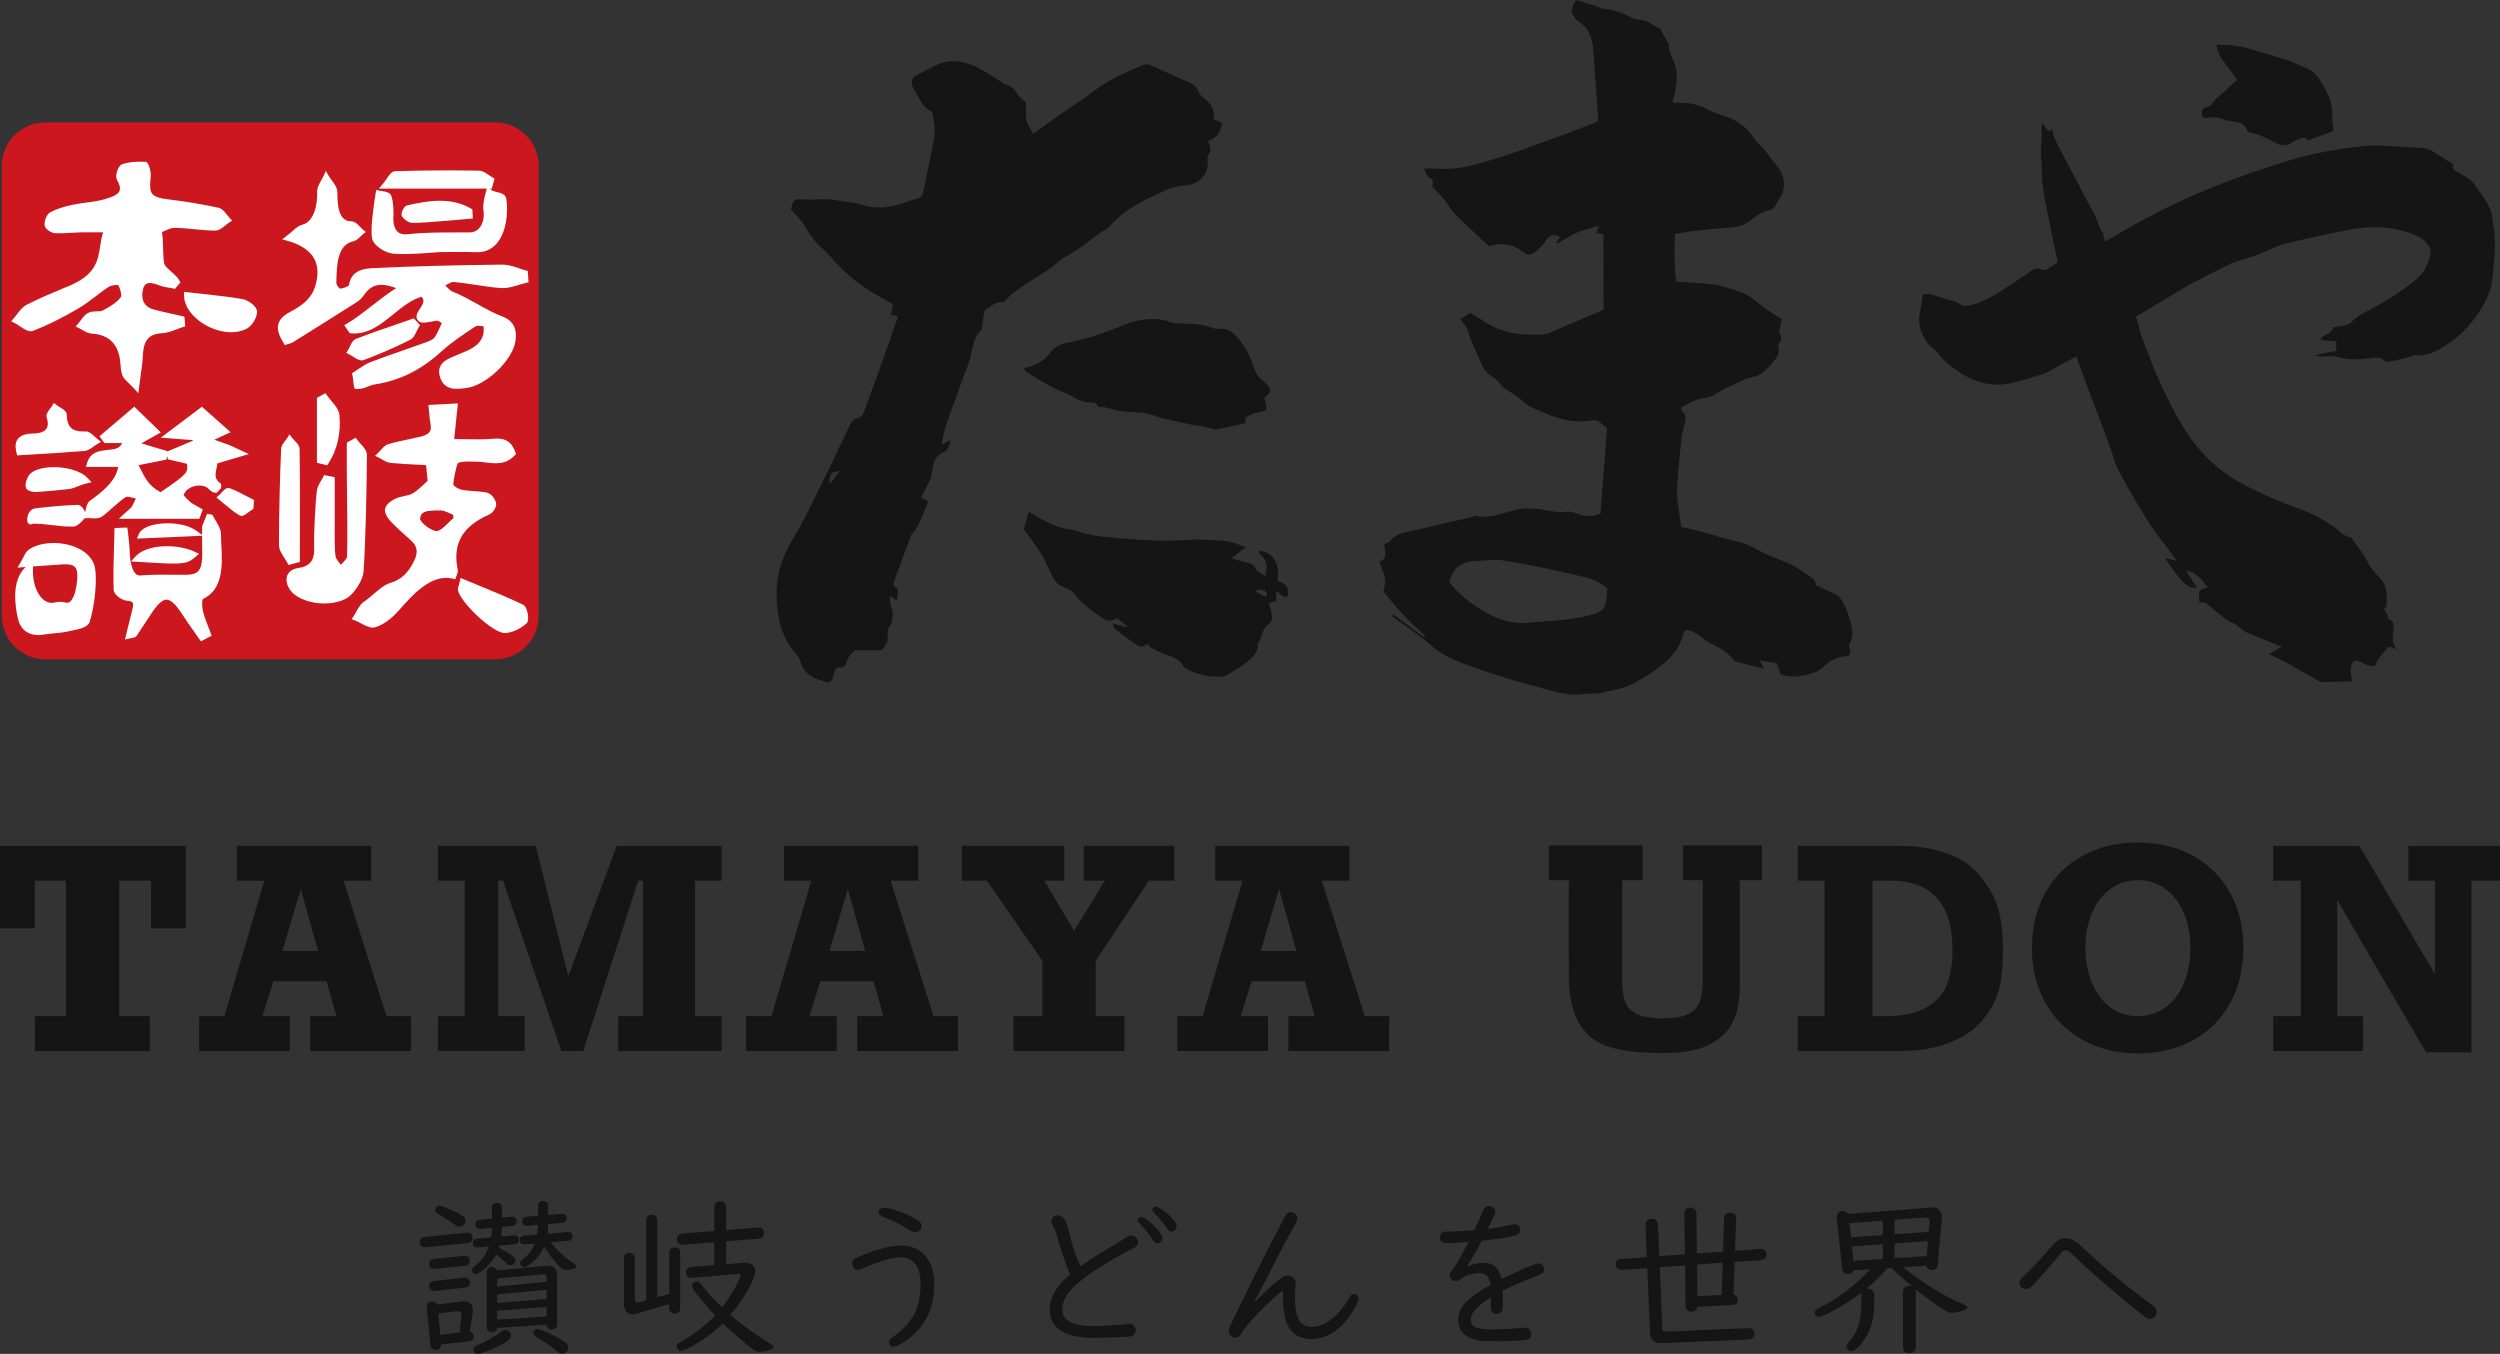 <?xml version="1.0" encoding="UTF-8"?><svg id="_レイヤー_2" xmlns="http://www.w3.org/2000/svg" viewBox="0 0 412.5 223.39"><rect x="0" y="0" width="412.5" height="223.39" fill="#333333" stroke="none"/><defs><style>.cls-1{fill:#151515;}.cls-1,.cls-2,.cls-3{stroke-width:0px;}.cls-2{fill:#fff;}.cls-3{fill:#cb171d;}</style></defs><g id="_レイヤー_1-2"><path class="cls-1" d="M382.93,112.56c-1.81-1.04-3.6-2.09-5.43-3.1-.97-.54-2-.98-3.14-1.53.72-.41,1.29-.75,2.11-1.22-1.91-.77-3.64-1.47-5.37-2.18-.3-.12-.6-.26-.87-.45-.58-.41-1.09-.99-1.73-1.25-1.56-.65-2.66-1.86-3.95-2.86-.28-.21-.6-.59-.86-.56-1.03.14-.78-.23-.85-1.05-.12-1.3.67-1.15,1.47-1.43-.95-1.13-1.66-2.4-3.62-2.81.67,1.08,1.19,1.91,1.81,2.9-1.27.06-1.97-.61-2.58-1.31-.79-.92-1.49-1.92-2.22-2.88-.12-.16-.21-.33-.47-.72.71.15,1.21.25,1.92.4-.74-1.01-1.36-1.89-2.03-2.74-3.03-3.83-5.35-8.09-7.67-12.36-.36-.67-.55-1.43-.81-2.15-.36-1-.68-2.01-1.05-3-.9-2.43-1.82-4.85-2.73-7.28-.74-2-1.47-4-2.28-6.18-1.47.81-2.87,1.58-4.28,2.35-.31.17-.62.38-.95.48-2.05.6-4.08,1.36-6.18,1.71-2.82.47-5.49-.34-7.84-1.9-1.36-.9-2.67-1.93-3.68-3.28-.44-.58-1.19-.94-1.61-1.52-1.2-1.68-1.74-3.52-1.15-5.61.21-.75.22-1.56.34-2.43.73-.17,1.43-.1,2.18.2.89.36,1.83.56,2.75.84.34.1.73.15.99.37.74.61,1.5.47,2.32.26,2.38-.61,4.33-2.05,6.35-3.33,1.12-.71,2.2-1.49,3.3-2.24.52-.35,1-.64,1.68-.22.26.16.79.04,1.11-.12.54-.28,1-.69,1.61-1.13-.3-1.43-.65-2.85-.91-4.29-.67-3.72-1.78-7.37-1.71-11.21.02-.86-.15-1.71-.16-2.57,0-.9.1-1.81.13-2.71.02-.65,0-1.3,0-2.23.46.57.81,1.01,1.13,1.41.16-.08.33-.17.48-.24.11.14.21.21.22.29.19,1.4,1.03,2.52,1.62,3.74.93,1.92,2.07,3.74,2.98,5.68.92,1.97,2.26,3.73,2.9,5.85.18.6.58,1.14.89,1.71l-.04-.05c.07.36.14.72.25,1.27,1.48-.85,2.74-1.59,4-2.31,4.25-2.45,8.64-4.59,13.2-6.44,4.26-1.74,8.59-3.26,12.99-4.59,4.21-1.28,8.52-2.07,12.91-2.46,2.91-.26,5.76.28,8.62.27,2.36,0,3.61,1.66,5.4,2.48.17.08.42.35.39.4-.26.48-.05.76.35.98.51.29,1.05.54,1.54.86.49.32,1.05.62,1.37,1.08,1.16,1.67,3.16,3.96,3.15,5.99.78,4,.36,6.1,0,10-.31,3.4-3.53,7.8-6.28,9.85-1.82,1.35-3.79,2.83-6.36,2.62-.33-.03-.67.21-1.02.3-1.04.26-2.08.52-3.12.73-.33.06-.83.09-1-.1-.72-.77-1.52-.54-2.38-.44-1.77.19-3.53.38-5.31-.19-.79-.25-1.72-.07-2.59-.07-.35,0-.7.03-1.1-.24,1.13-.24,2.27-.48,3.43-.73v-1.51c-.88-.09-1.73-.18-2.6-.27.39-1.05,1.93-.85,2.08-2.12.44-.05.9-.06,1.34-.17.54-.13,1.22-.19,1.56-.55,1.36-1.46,3.22-2.1,4.86-3.08,2.02-1.21,4-2.45,5.82-3.95,1.36-1.11,2.12-2.58,2.46-4.28.13-.64-.02-1.12-.47-1.66-1.21-1.45-2.88-1.87-4.56-2.3-2.87-.73-5.77-.59-8.63-.02-3.5.69-6.99,1.43-10.45,2.3-1.47.37-2.82,1.18-4.25,1.71-1.23.46-2.51.8-3.76,1.21-.29.09-.58.2-.85.34-2.13,1.07-4.28,2.11-6.38,3.24-1.66.9-3.26,1.91-4.88,2.88-1.4.83-2.79,1.68-4.34,2.61.4,1.36.68,2.65,1.15,3.87,1.06,2.75,2.08,5.53,3.37,8.17,1.47,3,2.94,6.02,5,8.71,2.42,3.18,5.42,5.55,8.96,7.33,2.97,1.49,6.02,2.75,9.14,3.89,1.75.64,3.42,1.6,4.97,2.64.89.6,1.53,1.58,2.72,1.76.13.02.25.17.34.3.88,1.25,1.96,2.42,2.55,3.8.55,1.27,1.6,2.02,2.37,3.03,1.06,1.4.76,2.85.76,4.32,0,.13-.3.25-.44.37.22.39.45.76.65,1.16.09.17.05.5.16.54,1.15.43.81,1.42.72,2.18-.11.93-.17,1.79.59,2.79-.62-.2-.97-.31-1.33-.42-.79,1.07-1.85,1.85-2.12,3.05-1.45.61-2.31-.84-3.49-.76-.94,1.03-.69,2.16-.37,3.42"/><path class="cls-1" d="M169.29,16.97c0,.59-.03,1.44.01,2.29.02.4.11.81.28,1.17.24.53.57,1.03.92,1.64,1.38-1,2.76-2.02,4.17-3,1.96-1.37,3.99-2.63,5.88-4.09,2.44-1.88,5.23-3.04,8.01-4.25.3-.13.73-.19,1.02-.07,1.32.54,2.6,1.15,3.9,1.73.93.41,1.85.84,2.79,1.23.7.29,1.18.74,1.48,1.45.17.4.45.84.81,1.07,1.26.84,1.9,1.95,1.69,3.56.51.2.96.39,1.42.57-.15.49-.28,1.03-.5,1.52-.13.29-.35.57-.61.77-.37.3-.81.52-1.25.79.47.85.56,1.54.03,2.25-.14.19-.11.55-.08.83.11,1.27-.16,2.23-1.22,3.18-.91.82-1.79.91-2.84,1.02-.9.1-1.83.31-2.66.68-3.39,1.52-6.81,3-9.34,5.93-.55.63-1.46.93-2.12,1.48-1.74,1.43-3.57,2.71-5.54,3.81-.79.44-1.41,1.17-2.16,1.69-1.17.8-2.4,1.52-3.58,2.3-.94.62-1.87,1.24-2.76,1.92-.49.38-.9.87-1.44,1.4-1.08-.17-2,.59-2.96,1.25-.14.1-.23.33-.26.51-.16.92-.29,1.84-.43,2.76,0,.05-.03.1-.07.13-1.63,1.51-1.33,3.75-2.09,5.59-.84,2.01-1.53,4.09-2.28,6.14-.83,2.27-1.76,4.52-2.15,7.16.56-.29.93-.48,1.49-.77-.16,1-.55,1.77-1.21,2.04-1.67.68-1.6,2.18-1.93,3.52-.06.26-.03.56-.14.79-.5,1.04-1.05,2.06-1.62,3.17.51.24.81.39,1.14.55-.01.14.01.3-.05.43-.81,1.74-1.29,3.66-2.65,5.12-.06.07-.09.18-.12.28-.92,2.47-1.86,4.94-2.75,7.42-.09.26-.09.79.05.86,1.09.56.33,1.44.46,2.29-.37-.23-.65-.41-1.26-.78.13.9.09,1.53.33,2.03.43.87.03,1.69.02,2.53,0,.18-.28.35-.38.55-.13.24-.31.51-.3.76.09,1.81.1,1.81-1,3.13h-4.45c-.32.53-1.13.98-1.33,1.98-.08.38-.42,1.08-1.22.85-.17-.05-.53.23-.64.44-.18.35-.22.76-.34,1.15-.19.63-.68,1.02-1.27.81-1.6-.58-3.33-1.01-3.96-2.95-.18-.57-.44-1.17-.83-1.6-2.39-2.64-3.12-5.85-3.26-9.26-.14-3.41.76-6.61,2.51-9.49,2.21-3.62,3.95-7.48,5.83-11.26,1.29-2.6,2.48-5.24,3.75-7.85.21-.42.61-1.03.95-1.05,1.01-.07,1.26-.76,1.52-1.47.95-2.59,1.88-5.19,2.81-7.78.85-2.39,1.69-4.79,2.53-7.19.05-.13.03-.29.06-.52-.37-.04-.71-.08-1.08-.12.1-.58.21-1.16.32-1.79-1.41-.81-2.81-1.54-4.12-2.39-2.17-1.4-4.11-3.08-5.82-5.03-.54-.61-1.09-1.22-1.7-1.76-1.19-1.06-2.12-2.27-2.89-3.68-.57-1.04-1.53-1.87-2.32-2.79.47-1.7.51-1.77,2.19-1.64,1.75.13,3.5-.23,5.25.12,1.48.3,3.03.34,4.45.81,2.06.67,4.02.43,6-.12,1.03-.29,2.03-.69,3.05-.99.56-.17.8-.47.91-1.06.6-3.11,1.33-6.19,1.84-9.31.18-1.12-.13-2.32-.28-3.48-.03-.25-.31-.55-.55-.69-1.04-.59-1.5-1.63-2.07-2.58-.23-.38-.4-.8-.62-1.19-.43-.76-.26-1.56.46-1.95,1.07-.58,2.17-1.13,3.26-1.67,2.36-1.18,4.69-.73,6.91.34,1.32.64,2.51,1.52,3.77,2.28.3.19.6.44.93.52.93.21,1.43.83,1.9,1.6.29.48.8.83,1.42,1.43ZM138.55,77.73c-1.31-.03-1.77.55-1.65,2.16.59-.77,1.11-1.44,1.65-2.16Z"/><path class="cls-1" d="M200.58,70.87c-.9-.21-1.71-.41-2.52-.59-.21-.04-.43.01-.64-.03-1.86-.4-3.73-.78-5.58-1.23-.9-.22-1.76-.61-2.66-.82-.65-.15-1.34-.15-2.01-.17-1.46-.05-2.89-.22-4.28-.69-.35-.12-.75-.13-1.14-.15-.34-.03-.64.01-.78-.46-.05-.18-.55-.32-.84-.31-1.26.07-2.31-.48-3.34-1.08-.29-.17-.59-.35-.9-.46-2.37-.85-4.47-2.21-6.58-3.56-.13-.09-.22-.24-.35-.38.11-.13.19-.28.28-.29,1.67-.28,3.01-1.13,4.04-2.44.76-.98,1.86-1.51,2.94-1.7,3.22-.57,6.23-1.69,9.24-2.89,1.67-.67,3.43-1.05,5.25-.96.67.03,1.39.11,1.99.38.62.28,1.21.31,1.85.33,1.8.05,3.62.01,5.35.69.35.14.76.23,1.12.19,1.31-.16,2.24.37,3.08,1.35,1.23,1.41,2.11,2.97,2.65,4.64.31.96.69,1.96,1.64,2.56.18.11.31.29.46.45,1.01,1.11.99,1.39-.18,2.34-.01.08-.06.17-.04.24.64,1.82.53,1.97-1.38,2.28-.59.1-1.14.48-1.74.74v.98c-1.69.37-3.33.72-4.93,1.06Z"/><path class="cls-1" d="M205.56,90.26c-.87.69-1.55,1.23-2.38,1.89,1.09.28,2.01.5,2.92.74.49.13.81.31,1.07.9.23.54,1.03.84,1.58,1.23.11-.66.31-1.22.26-1.76-.04-.46-.33-.92-.59-1.32-.23-.35-.86-.46-.6-1.08,2.4.34,3.35,2.16,3,5.05,1.15.18,1.86,1.02,1.72,2.11-.05.43-.38.63-.78.38-.38-.23-.71-.55-1.18-.93v1.71c-.39.11-.76.21-1.14.32,0,.06-.04.15-.02.23.16.69.43,1.37.47,2.07.02.39-.2.99-.51,1.17-1.28.77-1.05,2.36-1.92,3.32.3,1.12-.58,1.89-1.15,2.45-1.07,1.05-2.46,1.77-3.74,2.59-.29.18-.66.28-1.01.3-2.14.14-4.13-.35-6-1.4-.09-.05-.21-.1-.24-.18-.84-1.77-2.81-1.78-4.24-2.59-.62-.35-1.33-.5-1.69-1.19-1.12.58-1.14.61-2.19-.1-1.13-.78-2.22-1.61-3.31-2.45-.15-.11-.16-.4-.34-.87.92.26,1.61.45,2.29.64.04-.08.08-.16.11-.24-.26-.2-.51-.4-.77-.59-.28-.21-.56-.43-.93-.71-.91.79-1.77.49-2.69-.18-1.54-1.12-3.11-2.16-4.24-3.75-.36-.5-1.03-.91-1.63-1.08-1.48-.42-1.95-1.64-2.52-2.82-.46-.95-.86-1.95-1.43-2.84-.94-1.45-2-2.82-2.8-3.94.31-1.13.54-1.96.8-2.9.49.29,1.08.63,1.67.97,1.6.91,3.23,1.71,5.1,1.94.95.12,1.85.53,2.79.74.99.22,1.98.42,2.99.5,4.49.37,8.97.85,13.5.5,2.12-.16,4.28,0,6.4.19,1.09.1,2.13.61,3.32.97ZM207.11,97.55c.66.37,1.16.65,1.78.99.07-.34.24-.69.15-.76-.49-.46-1.07-.67-1.93-.22Z"/><path class="cls-1" d="M369.14,13.14c-.84-1.12-1.63-2.16-2.4-3.21-.23-.32-.46-.66-.6-1.02-.2-.52-.32-1.08-.44-1.51.82.02,1.7,0,2.57.08.75.07,1.51.19,2.24.4,2.24.63,4.48,1.28,6.69,1.99,1.1.35,2.15.88,3.24,1.3,1.1.43,1.87,1.21,2.46,2.2.79,1.33,1.58,2.66,1.85,4.2.13.77.05,1.57.1,2.36.04.6.13,1.19.18,1.69-1.42.52-2.82,1.04-4.32,1.59-.14-.52-.63-.58-1.2-.33-.52.22-1.07.41-1.52.73-.79.56-1.65.42-2.32.07-1.43-.75-2.82-1.52-4.43-1.84-.18-.04-.44-.19-.48-.34-.37-1.32-1.5-1.3-2.52-1.49-.34-.06-.7-.1-1.03-.21-.92-.31-1.83-.62-2.84-.36-.44.11-.99.07-1.06-.56-.05-.51.02-1.05.7-1.17.66-.11,1-.58,1.38-1.09.41-.55,1.02-.95,1.53-1.42.7-.64,1.39-1.28,2.21-2.04Z"/><path class="cls-1" d="M305.07,101.78c-.32-1.14-.81-2.32-1.55-3.21-.55-.66-1.62-.9-2.45-1.32-.34-.17-.68-.32-1.03-.49-.14-.07-.4-.14-.4-.22-.06-1.03-.93-1.33-1.59-1.8-.71-.51-1.43-1.04-2.21-1.43-1.13-.56-2.31-1.02-3.49-1.48-1.94-.74-3.61-2.03-5.71-2.47-2.11-.45-4.16-1.16-6.25-1.73-.96-.26-1.93-.45-3-.69-.24-1.89-.56-3.73-.71-5.58.04-.77.07-1.54.13-2.31.19-2.18.38-4.37.61-6.54.06-.6.24-1.18.34-1.77.16-.97.84-1.99-.22-2.89-.14-.12-.07-.47-.09-.69,1.22-.53,2.35-1.36,3.53-1.44,1.71-.11,2.77-1.32,4.19-1.86,1.28-.48,2.47-1.34,3.78-1.58,1.91-.34,2.87-1.68,3.95-2.97.47-.56.7-1.24.54-2-.04-.19-.1-.49-.01-.56.76-.6.45-1.25.19-1.93-.06-.14-.01-.34.02-.5.12-.56.26-1.12.38-1.63-.96-.62-1.78-1.12-2.56-1.67-.98-.71-1.88-1.56-2.91-2.19-.81-.49-1.76-.79-2.68-1.08-1.06-.34-2.13-.71-3.23-.83-1.96-.23-3.94-.29-6.06-.43-.34-2.6-.36-5.33-.18-7.9,1.37-.21,2.55-.43,3.74-.56,1.93-.21,3.86-.38,5.79-.53,1.15-.09,2.13-.5,3.04-1.25.78-.64,1.69-1.27,2.64-1.49.82-.19,1.24-.51,1.55-1.21.23-.51.57-.97.83-1.46.72-1.37.32-3.47-.75-4.64-.75-.82-1.33-1.79-2.04-2.65-.58-.7-1.35-1.25-1.82-2.01-1.11-1.79-2.67-2.9-4.62-3.55-.92-.31-1.86-.59-2.7-1.05-1.52-.84-3.11-1.27-4.84-1.23-.38,0-.77-.02-1.27-.03.5-1.74.83-3.28.68-5.03-.15-1.75-1.36-3.09-1.33-4.81,0-.07-.16-.13-.21-.21-.29-.53-.58-1.06-.86-1.59-.12-.22-.2-.58-.37-.63-1.14-.36-1.98-1.39-3.28-1.39-.49,0-1.02-.18-1.46-.41-1.4-.73-2.85-1.23-4.42-1.39-.53-.06-1.03-.36-1.56-.52-1.05-.33-2.1-.65-3.09-.95-.97,1.67-.94,2.13.11,3.29.07.07.17.12.24.19.55.5,1.27.91,1.6,1.52.45.83.75,1.8.83,2.74.35,4.06.59,8.13.88,12.23-.34.15-.65.32-.98.44-2.24.86-4.47,1.74-6.73,2.55-3.32,1.19-6.62,2.43-9.99,3.45-2.53.77-5.1,1.51-7.8,1.45-1.05-.02-2.1-.05-3.29-.08.35.61.55,1.43.98,1.59,1.01.37.12,1.22.6,1.65.19.17.37.35.54.54.4.43.83.85,1.2,1.31.69.87,1.25,1.87,2.03,2.65,1.75,1.76,3.61,3.41,5.39,5.09,1.98-.55,3.77-.45,5.41.82.57.44,1.33.81,1.99.32.75-.56,1.49-1.24,2-2.03.6-.93,1.12-1.19,2.36-.61-.23.32-.44.62-.66.93.07.06.13.11.2.17,1.04-.6,2.03-1.31,3.13-1.78,1.14-.5,2.38-.77,3.74-1.19-.2.53-.32.87-.45,1.21.43.08.75.14,1.18.22.01,4.15.02,8.21.03,12.42-2.56,1.1-5.13,2.21-7.7,3.3-.7.3-1.42.7-2.16.76-3.47.29-6.82-.11-9.82-2.1-.84-.56-1.73-1.04-2.34-1.41-.71.46-1.19.77-1.58,1.03.42.65,1.03,1.26,1.23,1.98.55,1.96,1.53,3.73,2.3,5.59.29.69.73,1.2,1.29,1.64.59.48,1.36.84,1.73,1.45.39.63.92.9,1.48,1.24.65.39,1.26.85,1.86,1.3.49.37.9.88,1.43,1.14,3.29,1.56,6.62,3.04,10.42,2.34.28-.05.64-.06.87.08.48.29.89.68,1.56,1.21-.36,4.62-.71,9.4-1.1,14.18-.21-.02-.45.03-.74.2-.33.19-.85.04-1.29.08-1.28.12-2.26-.89-3.72-.65-1.61.27-3.35-.44-5.04-.52-.95-.05-1.92-.08-2.93.13-2.19.45-4.3,1.59-6.66,1.08-.25-.05-.54.1-.81.17-3.18.73-6.37,1.44-9.54,2.2-1.4.34-2.92.42-3.93,1.72-.21.27-.64.36-.98.54-.1,1.04.8,2.28-.82,2.91.35,1.01.76,1.92.95,2.86.11.55-.15,1.17-.29,2.07.93,1.1,2.02,2.49,3.23,3.78,1.15,1.23,2.43,2.35,3.64,3.52-.06.07-.13.14-.19.21-1.69-1.25-3.37-2.5-5.06-3.74-.07.1-.14.2-.21.3,2.23,1.65,4.59,3.15,6.67,4.98,2.13,1.88,4.72,2.69,7.24,3.6,3.64,1.32,7.39,2.39,11.14,3.37,2.13.56,4.29,1.24,6.57.9.99-.15,2.03-.01,2.99-.23,1.98-.45,4.04-.73,5.81-1.85.8-.5,1.66-.91,2.42-1.46,2.17-1.56,4.28-3.17,5.09-5.92.37-1.26.49-1.31,1.72-.82.5.2.94.55,1.39.85.27.18.49.45.77.62,1.71,1.03,3.7,1.67,4.64,3.36,1.75.45,3.28.84,4.94,1.26-.26-.51-.44-.86-.7-1.38,1.09.18,1.95.33,2.82.47.23.66.44,1.28.66,1.91,1.83.51,3.6.29,5.37-.32.59-.21,1.05-.42,1.52-.88,1.02-1,2.24-1.72,3.73-1.85.8-.07.94-.34.76-1.22-.05-.26-.21-.6-.1-.77.97-1.53.35-3.06-.06-4.53ZM264.97,99.5c-.23,1.12-1.18,1.61-2.15,1.87-1.28.35-2.6.64-3.92.79-2.43.27-4.87.45-7.31.62-2.61.18-4.89-.8-7.07-2.11-2-1.2-3.82-2.61-5.37-4.62.53-2.2,1.91-3.38,4.15-3.47,1.6-.06,3.24-.36,4.79-.1,4.05.67,8.08,1.5,12.07,2.45,1.74.41,3.6.75,5.04,2.19-.07.75-.07,1.59-.23,2.39Z"/><path class="cls-3" d="M81.69,108.79H7.5c-3.97,0-7.21-3.23-7.21-7.21V27.4c0-3.97,3.23-7.21,7.21-7.21h74.18c3.97,0,7.21,3.23,7.21,7.21v74.18c0,3.97-3.23,7.21-7.21,7.21Z"/><path class="cls-2" d="M47.63,39.29c1.06-.81,1.63-1.54,2.34-1.72,2.34-.59,2.91-3.76,2.83-5.94-.03-.76.64-1.55.99-2.32.47.8,1.34,1.6,1.34,2.39,0,2.06.14,5.31,2.8,5.32.54,0,1.07.81,1.61,1.24-.46.37-.88.96-1.4,1.08-3.03.66-3.12,4.52-3.16,7.39,0,.49.69,1.4,1.04,1.38.71-.03,1.94-.47,2-.88.33-2.32,2.28-2.44,3.73-2.51,7.04-.34,14.1-.48,21.15-.57,1.22-.01,2.45.6,3.68.93l.08,1.1c-1.31.3-2.63.92-3.91.84-2.64-.16-5.24-.78-7.88-1-.72-.06-1.5.62-2.25.96.62.55,1.14,1.32,1.87,1.6,2.73,1.08,5.54,3.12,8.3,4.15,1.72.64,2.02,2.09,1.71,3.66-.57,2.9-4.67,6.78-7.63,7.13-1.42.17-3.16.51-3.78-1.38-.67-2.04,1.07-2.49,2.42-3.07,1.9-.83,4-1.4,4.68-3.69.19-.62.07-1.34.09-2.01-.7,0-1.58-.27-2.07.05-1.99,1.3-4.01,2.64-5.76,4.24-3.1,2.82-6.61,4.68-10.75,5.29-.89.13-1.85.83-2.77.71-.08-.28-.17-1.57-.25-1.85.9-.55,1.73-1.24,2.7-1.61,3.01-1.15,6.08-2.15,9.11-3.26.61-.22,1.34-.52,1.67-1.01.63-.91,1.01-1.99,1.49-3-.97-.06-.59-.45-1.56-.51-.38-.03-2.17.53-2.62.22-1.06-.85,2.29-2.44.27-4.23-4.38,1.04-7.14,6.54-11.74,6.1-.16-.23-.31-.45-.47-.68,2.83-1.65,5.66-4.46,8.95-6.37-3.67-1.61-5.41-1.14-7.02,1.21-.26.38-.7.67-1.11.93-3.4,2.16-6.82,4.3-10.24,6.44-.27.17-.6.21-.89.31-1.35-2.17-1.17-3.35.9-4.44,2.04-1.08,3.72-2.29,4.42-4.67.98-3.37.1-6.55-4.89-7.96Z"/><path class="cls-2" d="M59.11,64.19c-.09,0-.18,0-.27-.02l-.32-.04-.09-.31c-.05-.18-.09-.5-.15-1.02-.03-.29-.08-.73-.11-.83l-.11-.37.32-.21c.27-.17.54-.35.81-.53.62-.42,1.25-.85,1.97-1.12,1.77-.68,3.6-1.31,5.36-1.93,1.25-.44,2.51-.88,3.76-1.33.41-.15,1.16-.42,1.43-.82.42-.61.72-1.29,1.04-2.02.05-.11.1-.22.15-.34-.15-.06-.26-.14-.37-.22-.11-.08-.18-.13-.51-.16h0c-.08,0-.39.06-.62.11-1.04.2-1.81.33-2.25.02-.83-.66-.25-1.53.13-2.1.55-.83.85-1.35.28-1.99-1.69.49-3.19,1.7-4.64,2.88-2.07,1.68-4.2,3.41-6.99,3.16l-.23-.02-.9-1.32.46-.27c1.33-.78,2.67-1.82,4.08-2.92,1.29-1,2.61-2.03,4.02-2.93-3.04-1.13-4.28-.39-5.5,1.4-.31.45-.79.78-1.25,1.07-3.41,2.16-6.82,4.31-10.24,6.44-.24.15-.51.22-.74.29-.09.02-.17.05-.25.07l-.38.13-.21-.34c-.82-1.33-1.09-2.3-.86-3.14.21-.77.83-1.41,1.95-2,2.11-1.12,3.55-2.23,4.17-4.36.51-1.75.44-3.25-.22-4.44-.73-1.32-2.18-2.29-4.32-2.9l-.96-.27.8-.61c.36-.27.66-.54.93-.77.56-.5,1.01-.89,1.59-1.03,1.94-.49,2.53-3.23,2.46-5.44-.02-.67.33-1.27.66-1.86.13-.23.26-.46.37-.69l.4-.88.49.83c.14.24.32.47.49.71.45.61.92,1.23.92,1.95-.01,3.37.68,4.81,2.3,4.82.58,0,1.03.46,1.46.91.15.16.31.32.46.45l.48.39-.49.39c-.13.11-.26.23-.39.36-.34.33-.72.7-1.22.81-2.49.54-2.73,3.58-2.76,6.91,0,.21.4.8.61.89.5-.03,1.33-.37,1.47-.55.36-2.67,2.75-2.78,4.17-2.85,6.08-.29,12.61-.47,21.17-.57.95.01,1.81.29,2.68.59.38.13.75.26,1.13.36l.35.09.13,1.88-.42.1c-.4.09-.79.21-1.19.33-.93.28-1.9.58-2.86.52-1.44-.09-2.88-.31-4.28-.53-1.18-.18-2.41-.37-3.61-.48-.34-.01-.79.24-1.24.5-.04.03-.09.05-.13.08.03.03.06.06.09.1.38.39.73.77,1.12.92,1.35.53,2.73,1.3,4.06,2.04,1.4.78,2.84,1.58,4.23,2.1,1.21.45,2.55,1.55,2.03,4.23-.61,3.14-4.91,7.15-8.06,7.53l-.24.03c-1.34.17-3.36.42-4.08-1.75-.75-2.27,1.07-3.01,2.27-3.51l.42-.18c.25-.11.49-.21.74-.31,1.61-.66,3.13-1.29,3.66-3.06.1-.35.09-.77.08-1.21,0-.06,0-.12,0-.19-.08,0-.17-.02-.26-.03-.4-.04-.86-.1-1.04.02-2.13,1.39-4.03,2.67-5.7,4.19-3.34,3.05-6.95,4.82-11.01,5.42-.3.04-.64.17-.99.31-.5.2-1.06.42-1.64.42ZM78.85,52.79c.25,0,.5.03.76.06.22.02.44.05.64.05h.52l-.02.52c0,.2,0,.41,0,.61.02.5.03,1.02-.12,1.53-.66,2.23-2.56,3.01-4.23,3.7-.24.1-.49.2-.73.3l-.44.19c-1.37.56-2.13.95-1.7,2.27.43,1.3,1.42,1.27,3,1.07l.25-.03c2.7-.33,6.68-4.04,7.2-6.73.42-2.16-.59-2.8-1.39-3.1-1.46-.54-2.94-1.37-4.37-2.17-1.3-.73-2.65-1.48-3.94-1.99-.6-.24-1.04-.71-1.48-1.16-.18-.18-.35-.37-.54-.53l-.58-.51.7-.32c.22-.1.44-.23.67-.36.58-.34,1.18-.7,1.83-.64,1.24.1,2.48.3,3.68.48,1.37.21,2.79.43,4.19.52.79.05,1.63-.21,2.51-.48.28-.09.56-.17.84-.25l-.02-.34c-.28-.08-.57-.18-.85-.28-.81-.27-1.57-.53-2.31-.53h-.04c-8.54.1-15.06.27-21.13.56-1.69.08-3.01.29-3.26,2.08-.12.86-1.82,1.28-2.48,1.3-.21,0-.52-.12-.79-.38-.31-.3-.77-.96-.77-1.5.03-2.83.08-7.12,3.55-7.87.22-.05.48-.3.73-.55l.04-.04s-.09-.09-.13-.13c-.22-.23-.59-.6-.74-.6-3.32-.02-3.3-4.23-3.3-5.82,0-.38-.37-.87-.72-1.34-.02-.03-.04-.06-.07-.09,0,0,0,.01-.01.02-.27.47-.54.95-.53,1.33.1,2.7-.7,5.81-3.21,6.44-.34.09-.71.41-1.17.81-.08.07-.17.15-.26.23,1.93.7,3.28,1.73,4.03,3.09.79,1.44.9,3.19.31,5.21-.72,2.46-2.38,3.76-4.66,4.97-.86.45-1.32.89-1.46,1.38-.13.49.04,1.14.55,2.03.15-.04.29-.09.39-.15,3.42-2.13,6.83-4.28,10.23-6.44.39-.25.76-.49.96-.79,1.82-2.65,3.88-3.03,7.63-1.38l.9.39-.85.5c-1.68.98-3.25,2.2-4.76,3.38-1.28,1-2.5,1.95-3.73,2.71l.03.05c2.23.1,4.1-1.38,6.04-2.95,1.61-1.31,3.28-2.67,5.3-3.15l.25-.06.19.17c1.5,1.33.61,2.67.08,3.47-.15.23-.4.6-.39.72.2.07,1.1-.11,1.48-.19.45-.09.7-.13.88-.12.59.04.83.19,1.05.36.11.08.17.13.51.15l.74.05-.32.67c-.14.29-.27.59-.4.88-.32.74-.66,1.5-1.13,2.18-.42.61-1.21.93-1.91,1.19-1.25.46-2.51.9-3.77,1.34-1.75.61-3.57,1.25-5.33,1.92-.61.23-1.17.61-1.77,1.02-.19.13-.37.25-.56.37.02.17.04.37.07.62.01.14.03.32.05.48.33-.04.69-.19,1.06-.33.39-.15.8-.31,1.21-.37,3.87-.57,7.29-2.26,10.49-5.16,1.72-1.57,3.66-2.87,5.82-4.29.28-.18.6-.24.94-.24Z"/><path class="cls-2" d="M28.63,47.13c-.74-.16-1.52-.22-2.21-.49-1.47-.58-2.97-.84-3.39,1.05-.38,1.69.13,3.33,2.16,3.87,1.56.41,3.14.73,4.71,1.09.02.28.05.57.07.85-1.1.35-2.19.92-3.31.99-2.68.16-3.53,1.68-3.64,4.07-.06,1.45-.33,2.88-.6,5.14-.96-1.04-1.57-1.43-1.77-1.97-.28-.76-.24-1.62-.36-2.44-.65-4.48-.65-4.45-5.18-4.74-.63-.04-1.22-.54-1.84-.83.5-.57.89-1.34,1.52-1.64.7-.34,1.72-.04,2.4-.39,1.17-.61,2.4-1.35,3.16-2.37.38-.52-.06-1.86-.5-2.62-.16-.27-1.58-.14-2.15.22-1.74,1.09-3.26,2.54-5.03,3.57-2.37,1.39-4.84,2.67-7.4,3.67-.62.24-1.75-.81-2.64-1.27.65-.72,1.16-1.71,1.97-2.12,2.28-1.17,4.66-2.13,7.02-3.13,6.36-2.69,4.67-6.43,6.07-9.77-1.63,0-3.02-.03-4.4,0-1.4.03-2.8.21-4.19.14-.47-.02-1.26-.55-1.28-.9-.04-.55.29-1.43.73-1.65,1.08-.55,2.29-.9,3.48-1.16,1.78-.38,3.64-.43,5.37-.95,1.81-.54,3.87-1.21,2.3-3.94-.23-.4.22-1.72.61-1.85,1.11-.36,2.36-.42,3.54-.36.21.01.56,1.23.48,1.86-.39,3.27.23,3.98,3.51,4.37,2.71.32,5.4.78,8.06,1.36.61.13,1.06,1,1.58,1.54-.68.44-1.35,1.24-2.03,1.24-2.22-.01-4.45-.43-6.67-.45-.91-.01-1.82.58-2.73.89.44.81.14,5.09.59,5.89.57,1.02,1.88,1.65,2.46,2.66-.16.19-.32.38-.48.58Z"/><path class="cls-2" d="M22.78,64.83l-.73-.79c-.34-.37-.63-.65-.88-.89-.48-.46-.83-.8-.99-1.25-.21-.57-.26-1.17-.3-1.75-.02-.26-.04-.53-.08-.79q-.58-4.05-4.62-4.31c-.64-.04-1.11-.32-1.57-.59-.18-.11-.36-.21-.54-.3l-.6-.28.44-.5c.14-.16.28-.35.41-.53.35-.48.72-.97,1.26-1.24.44-.21.93-.23,1.4-.24.39,0,.75-.02.99-.15,1.08-.57,2.29-1.28,2.99-2.23.14-.19-.02-1.14-.46-1.96-.3-.05-1.15.05-1.52.28-.79.5-1.55,1.08-2.29,1.65-.88.67-1.78,1.36-2.75,1.93-2.71,1.59-5.16,2.8-7.47,3.7-.66.26-1.42-.24-2.21-.77-.29-.19-.58-.39-.84-.52l-.58-.3.43-.48c.19-.22.38-.46.56-.7.44-.59.9-1.2,1.56-1.53,1.96-1.01,4.03-1.87,6.03-2.71l1.03-.43c4.34-1.83,4.7-4.12,5.08-6.54.12-.75.24-1.51.48-2.27h-.76c-1.03,0-1.97-.01-2.92,0-.52.01-1.03.04-1.55.07-.87.05-1.78.11-2.67.07-.63-.03-1.71-.67-1.76-1.36-.04-.65.31-1.78,1-2.13.98-.5,2.16-.89,3.6-1.2.75-.16,1.52-.26,2.27-.36,1.07-.14,2.09-.28,3.07-.57.95-.29,2.14-.64,2.43-1.36.17-.44.03-1.06-.42-1.85-.29-.5,0-1.33.08-1.57.15-.38.41-.87.81-1,1.04-.34,2.26-.46,3.72-.38h.22s.22.23.22.23c.32.38.59,1.54.52,2.18-.19,1.59-.11,2.42.27,2.89.38.47,1.17.73,2.8.92,2.64.31,5.37.77,8.11,1.36.59.13,1,.65,1.39,1.15.15.19.29.37.44.53l.43.44-.52.33c-.2.13-.39.29-.59.45-.52.43-1.06.87-1.7.87h0c-1.16,0-2.32-.12-3.44-.23-1.06-.1-2.16-.21-3.23-.22-.5-.04-1.07.24-1.66.5-.15.07-.3.13-.44.19.11.57.14,1.43.18,2.61.03.97.07,2.44.23,2.73.24.43.67.81,1.13,1.21.49.43,1,.88,1.33,1.45l.17.3-.89,1.07-.29-.06c-.22-.05-.45-.09-.68-.12-.54-.09-1.09-.18-1.61-.39-1.02-.4-1.71-.5-2.13-.27-.28.15-.48.47-.59.97-.22.99-.28,2.73,1.8,3.28,1.08.29,2.19.53,3.26.77.48.11.95.21,1.43.32l.36.08.13,1.61-.38.12c-.33.1-.67.23-1,.36-.78.3-1.58.6-2.43.65-2.17.13-3.06,1.14-3.17,3.59-.04.98-.17,1.93-.34,3.13-.08.61-.18,1.28-.27,2.05l-.13,1.07ZM14.04,53.56s.05.03.07.04c.37.22.73.43,1.04.45,4.76.3,4.96.5,5.64,5.17.04.28.06.56.09.85.04.54.08,1.05.25,1.49.09.24.35.49.75.88.06.06.12.11.18.18.05-.37.1-.71.14-1.04.16-1.18.29-2.11.33-3.04.08-1.85.59-4.33,4.1-4.54.7-.04,1.4-.31,2.14-.59.23-.09.45-.17.68-.25v-.09c-.36-.08-.72-.16-1.07-.24-1.08-.24-2.21-.49-3.3-.78-2.05-.54-3.02-2.26-2.52-4.47.18-.79.55-1.34,1.1-1.63.91-.48,2.06-.13,2.96.23.43.17.91.25,1.41.34.14.02.28.05.42.07l.05-.06c-.25-.32-.58-.61-.93-.91-.5-.43-1.01-.88-1.34-1.47-.27-.49-.31-1.53-.36-3.19-.03-.96-.07-2.41-.23-2.7l-.28-.52.56-.19c.27-.09.54-.21.82-.33.66-.29,1.34-.6,2.08-.58,1.11.01,2.23.12,3.32.23,1.1.11,2.24.22,3.35.22h0c.28,0,.7-.34,1.07-.64.07-.06.15-.12.22-.18-.05-.06-.09-.12-.14-.18-.27-.34-.57-.73-.81-.79-2.71-.59-5.41-1.04-8.02-1.35-1.65-.19-2.8-.48-3.46-1.29-.66-.82-.67-2.05-.49-3.64.04-.36-.11-1.02-.23-1.31-1.22-.05-2.28.06-3.13.34-.14.13-.39.92-.32,1.15.61,1.06.77,1.95.47,2.7-.46,1.17-1.91,1.6-3.07,1.95-1.05.32-2.15.46-3.22.61-.73.1-1.48.2-2.19.35-1.36.29-2.46.66-3.36,1.11-.21.1-.49.75-.46,1.17.07.1.57.42.81.43.85.04,1.72-.01,2.57-.07.53-.03,1.06-.06,1.58-.08.95-.02,1.91-.02,2.94-.01h2.22s-.29.7-.29.7c-.37.87-.51,1.78-.66,2.73-.41,2.59-.83,5.26-5.68,7.31l-1.03.43c-1.98.83-4.03,1.69-5.96,2.68-.45.23-.83.72-1.22,1.25-.07.1-.15.2-.22.29.14.09.27.18.41.27.38.25,1.1.72,1.29.67,2.26-.88,4.66-2.07,7.33-3.63.92-.54,1.8-1.21,2.65-1.87.76-.58,1.54-1.18,2.37-1.7.61-.39,1.78-.53,2.34-.39.24.06.41.17.51.34.32.55,1.1,2.31.47,3.17-.82,1.11-2.14,1.9-3.33,2.52-.45.24-.95.25-1.43.26-.38,0-.74.02-.99.14-.32.16-.6.53-.89.93-.03.04-.05.07-.08.11Z"/><path class="cls-2" d="M74.37,72.95c2.67,0,4.9.16,7.08-.05,1.61-.16,2.54.29,3.1,1.89-1.7,1.87-3.82.92-5.79.9-1.13-.01-2.33-.13-3.35.21-.56.19-1.18,3.53-1.12,4.15.05.49,1.06,1.11,1.73,1.25,1.37.29,2.82.19,4.19.49.48.1,1.04.83,1.15,1.36.08.38-.44,1.13-.87,1.32-4.31,1.88-6.46,4.89-5.45,9.7.04.21-.13.46-.25.85-3.84-.9-7.02,2.74-9.38,5.43-.95,1.09-2.22,2.15-3.55,2.58-.82.27-2.04-.68-3.08-1.08.53-.78.89-1.81,1.61-2.27,1.02-.65,2.89-2.63,4.08-2.98,2.18-.63,3.46-2.1,4.37-4.09.67-1.48.53-2.69-.71-3.78-1.11-.98-2.24-1.96-3.26-3.03-.44-.47-.98-1.24-.87-1.73.12-.54.89-1.06,1.5-1.32.9-.4,2.01-.38,2.83-.87,1.02-.6,1.84-1.53,2.75-2.32-.12-.34-.25-2.92-.37-3.25-2.08-.12-4.17-.18-6.25-.38-.6-.06-1.16-.52-1.74-.8.48-.45.88-1.14,1.45-1.31,1.73-.52,3.54-.81,5.3-1.24,1.31-.32,2.34-.89,2.04-2.55-.16-.89-.21-1.8-.3-2.7,1.24-.07,2.48-.13,3.76-.2-.21,1.99-.36,3.52-.61,5.85ZM75.44,85.65c-.06-.36-.13-.73-.19-1.09-.86-.31-1.72-.87-2.58-.87-1.58,0-3.8-.11-3.86,1.94-.02.88,2.08,2.5,3.24,2.52,1.11.02,2.26-1.6,3.39-2.5Z"/><path class="cls-2" d="M61.55,103.56c-.64,0-1.33-.36-2-.71-.32-.17-.65-.34-.95-.46l-.58-.23.35-.52c.15-.23.29-.48.43-.73.35-.64.72-1.29,1.33-1.68.34-.22.82-.62,1.32-1.05,1-.85,2.03-1.74,2.9-1.98,1.84-.53,3.09-1.71,4.05-3.82.61-1.34.43-2.3-.58-3.2l-.12-.11c-1.07-.94-2.17-1.91-3.17-2.96-.28-.3-1.19-1.33-.99-2.19.22-.93,1.52-1.55,1.78-1.67.45-.2.92-.3,1.38-.4.52-.11,1.01-.22,1.4-.44.66-.39,1.24-.94,1.86-1.51.2-.19.4-.38.6-.56-.04-.28-.08-.72-.14-1.4-.03-.37-.07-.86-.11-1.19-.44-.02-.89-.05-1.33-.07-1.49-.07-3.03-.15-4.54-.3-.52-.05-.97-.31-1.4-.57-.17-.1-.33-.2-.5-.28l-.66-.32.53-.5c.14-.13.27-.28.4-.43.34-.39.72-.83,1.25-.99,1.1-.33,2.24-.57,3.33-.8.67-.14,1.33-.28,1.99-.44,1.43-.35,1.87-.87,1.67-1.97-.12-.63-.17-1.27-.23-1.9-.02-.28-.05-.56-.08-.84l-.06-.52,4.87-.26-.61,5.88c.64,0,1.25.02,1.84.03,1.63.03,3.17.06,4.64-.08,1.93-.18,3.01.48,3.62,2.23l.1.28-.2.22c-1.45,1.6-3.2,1.38-4.74,1.19-.5-.06-.97-.12-1.43-.13-.22,0-.43,0-.65-.01-.88-.03-1.79-.05-2.53.2-.28.32-.84,3.07-.78,3.62.06.19.76.69,1.34.81.65.14,1.32.18,2.02.23.71.05,1.44.1,2.16.25.71.15,1.4,1.05,1.53,1.75.13.65-.54,1.61-1.16,1.88-4.43,1.93-6.07,4.84-5.17,9.14.06.28-.04.53-.14.77-.04.09-.08.2-.12.32l-.14.44-.45-.11c-3.53-.82-6.62,2.69-8.88,5.26-.7.8-2.11,2.2-3.79,2.74-.15.05-.31.07-.46.07ZM59.5,101.7c.17.08.34.17.51.26.62.32,1.32.69,1.69.57,1.07-.35,2.26-1.21,3.33-2.43,2.35-2.68,5.53-6.28,9.44-5.67.03-.08.07-.18.08-.21-1-4.74.88-8.1,5.75-10.22.25-.11.57-.62.57-.78-.07-.37-.52-.9-.76-.95-.65-.14-1.32-.18-2.02-.23-.71-.05-1.45-.1-2.16-.25-.72-.15-2.04-.85-2.12-1.69-.05-.45.42-4.32,1.45-4.67.91-.31,1.91-.28,2.88-.25.21,0,.43.01.63.01.52,0,1.04.07,1.54.13,1.4.17,2.61.33,3.66-.65-.45-1.08-1.11-1.41-2.47-1.27-1.54.15-3.1.12-4.76.08-.76-.01-1.54-.03-2.38-.03h-.55l.6-5.82-2.65.14c.01.11.02.22.03.34.06.63.11,1.22.22,1.8.44,2.43-1.63,2.93-2.41,3.12-.67.16-1.34.31-2.02.45-1.08.23-2.19.47-3.26.78-.25.07-.52.38-.78.68,0,0,0,0-.01.01.35.21.69.4.99.43,1.49.15,3.01.22,4.49.29.58.03,1.16.06,1.74.09l.33.02.11.31c.08.21.12.67.21,1.76.05.54.11,1.35.16,1.51l.09.31-.23.23c-.27.23-.53.48-.79.73-.63.59-1.27,1.2-2.04,1.65-.53.31-1.12.44-1.69.56-.43.09-.84.18-1.19.34-.6.27-1.15.7-1.21.98-.04.16.2.71.74,1.28.97,1.02,2.05,1.97,3.1,2.89l.12.11c1.35,1.19,1.62,2.61.83,4.36-1.07,2.37-2.56,3.76-4.68,4.37-.66.19-1.69,1.07-2.52,1.78-.53.45-1.03.88-1.43,1.13-.4.25-.68.77-.99,1.33-.06.1-.11.2-.17.3ZM72.07,88.66h-.03c-.96-.02-2.27-.85-3.01-1.62-.5-.52-.74-.99-.73-1.42.06-2.42,2.58-2.43,4.08-2.43h.27s0,0,.01,0c.7,0,1.35.29,1.98.58.26.12.51.23.77.32l.27.1.29,1.67-.23.19c-.32.26-.67.6-1,.92-.84.83-1.71,1.69-2.68,1.69ZM72.67,84.19h-.29c-2.1,0-3.05.21-3.08,1.45,0,.06.08.31.45.7.67.7,1.72,1.3,2.3,1.31h0c.56,0,1.32-.74,1.98-1.4.28-.27.56-.55.85-.8l-.09-.53c-.19-.08-.38-.16-.57-.25-.56-.25-1.08-.49-1.56-.49Z"/><path class="cls-2" d="M32.23,72.14c-1.28-.1-2.56-.2-4.35-.33,2.11-1.59,3.76-2.83,5.4-4.07,1.13,1,2.53,2.23,3.86,3.42-1.15.53-2.14.99-3.13,1.45,1.13.39,2.27.76,3.39,1.17.54.2,1.06.47,2.25,1.01-1.86.55-2.98.88-4.22,1.24-.31,1.82-1.03,2.95.76,4.29-.87-.38-1.39-.13-1.9-.4-1.55-.83-4.02-.04-4.45,1.62-.11.41.68,1.15,1.18,1.59.53.47,1.21.76,1.82,1.13-.11.28-.21.56-.32.84h-11.64c.66-.62,1.07-.88,1.3-1.25.38-.61.63-1.3.94-1.95-.88-.14-2.01-.68-2.58-.33-1.46.89-2.62,2.27-4.03,3.27-.49.34-1.38.11-2.08.15.24-.69.28-1.67.76-2.02,1.84-1.31,4.88-3.61,4.83-6.44h-5.17c.91-3.19,5.37-.33,5.93-3.92h-3.29c-.13-.18-.26-.37-.4-.55,1.65-1.4,3.29-2.8,5.04-4.29,1.01.99,2.28,2.22,3.56,3.47-1.1.62-2.1,1.17-3.66,2.05,2.3.69,3.7,1.1,5.09,1.52l-.11.61c-1.39.28-2.78.55-4.91.97,1.24,2.3,1.75,4.13,4.43,5.38,5.74-3.83,4.74-3.63,4.86-5.64-1.67-.39-2.48-.57-3.29-.76-.04-.17-.07-.34-.11-.51,1.46-.62,2.92-1.24,4.39-1.86-.05-.29-.1-.57-.15-.86Z"/><path class="cls-2" d="M32.86,85.6h-13.25l.92-.86c.24-.23.45-.4.63-.56.29-.25.49-.42.59-.59.25-.4.44-.84.64-1.3v-.03c-.08-.03-.18-.05-.28-.08-.47-.13-1.11-.3-1.32-.17-.77.47-1.45,1.08-2.16,1.72-.58.52-1.18,1.06-1.84,1.52-.48.33-1.1.3-1.7.26-.22-.01-.44-.03-.65-.02l-.74.04.25-.7c.07-.2.12-.43.17-.65.14-.62.28-1.26.78-1.61,1.31-.93,4.27-3.03,4.59-5.53h-5.3l.18-.64c.53-1.87,2.12-2.03,3.39-2.16,1.23-.12,2.02-.25,2.37-1.13h-2.9l-.81-1.13,5.74-4.88,4.37,4.25-3.21,1.8,4.38,1.31,4.13-1.75-.02-.09-5.29-.4,6.79-5.11,4.74,4.2-2.69,1.25c.74.25,1.48.5,2.22.77.36.13.71.3,1.24.55.28.13.62.29,1.04.48l1.22.56-5.2,1.53c-.24,1.65-.81,2.36.62,3.42l-.02.66-.49.54c-.21.24-.23.31-.71.19-.51-.13-.92-.72-1.22-.88-.68-.36-1.65-.36-2.47,0-.66.29-1.12.77-1.27,1.31h0s.12.29,1.03,1.09c.32.29.73.51,1.16.74.2.11.4.22.59.33l.36.21-.58,1.56ZM22.19,84.6h9.98l.04-.12c-.06-.04-.13-.07-.19-.1-.46-.25-.93-.51-1.34-.87-1.09-.96-1.47-1.57-1.33-2.1.22-.84.89-1.56,1.83-1.97,1.11-.48,2.39-.47,3.34.04.16.08.48.17.82.26-.74-1.24-.62-2.58-.41-3.78l.05-.31,3.25-.96c-.41-.19-.71-.33-1.01-.44-.78-.29-1.57-.56-2.36-.82l-2.02-.69.1.57-4.07,1.73,3.04.7-.02.42c-.02.28,0,.51,0,.72.04,1.56-.12,2-5.08,5.31l-.23.16-.25-.12c-2.38-1.11-3.17-2.68-4.09-4.49-.18-.35-.36-.72-.57-1.1l-.32-.6,4.89-.97-5.19-1.55c-.6,1.46-2.02,1.6-3.19,1.72-1.05.11-1.8.21-2.23.8h4.88v.49c.06,3.23-3.51,5.77-5.04,6.85-.18.13-.29.62-.38,1.01,0,.04-.02.08-.03.11.03,0,.05,0,.08,0,.41.03.87.06,1.06-.08.61-.43,1.19-.95,1.75-1.45.72-.65,1.46-1.32,2.31-1.83.58-.35,1.35-.14,2.1.06.28.08.56.15.82.19l.66.1-.29.61c-.09.19-.18.39-.26.58-.21.47-.43.96-.71,1.42-.11.18-.25.34-.42.49ZM22.86,76.75c.09.18.18.35.27.53.86,1.71,1.49,2.96,3.37,3.92,4.43-2.97,4.42-3.26,4.39-4.29,0-.12,0-.24,0-.38l-3.2-.74-.12-.57-.12.62-4.58.91ZM17.8,72.11h3.56l-.09.58c-.03.19-.07.36-.12.52l3.71-2.08-2.75-2.68-4.31,3.67ZM29.23,71.41l3.42.26.17.93,3.42-1.58-2.99-2.64-4.02,3.03Z"/><path class="cls-2" d="M33.3,105.17c-.94-1.36-1.92-2.69-2.81-4.07-2.26-3.48-3.69-3.53-5.91-.16-.82,1.24-1.62,2.48-2.45,3.71-.06.09-.28.08-.82.21.36-1.46.66-2.76,1-4.04.31-1.19.36-2.07-1.33-2.19-.63-.04-1.69-.83-1.71-1.31-.11-2.55.06-7.15.13-9.71.4-.02.8-.04,1.2-.06.11,1.19.29,2.37.32,3.56.04,1.55.43,4.49,2.33,4.33,2.47-.21,4.97-.11,7.46-.11,3.25,0,3.24-2.04,3.17-5.38-.03-1.52.26-2.27.26-3.79.25-.07.23-.92.48-1,.48,1.03,1.39,2.06,1.37,3.08-.05,2.94,1.13,8.46-2.82,10.19-.36.16-.35,1.6-.17,2.38.3,1.31.87,2.56,1.32,3.83-.34.17-.67.34-1.01.52Z"/><path class="cls-2" d="M33.14,105.81l-.25-.36c-.29-.42-.59-.85-.89-1.27-.66-.93-1.31-1.86-1.93-2.82-1.07-1.65-1.9-2.42-2.59-2.42h0c-.67,0-1.46.72-2.49,2.27l-.88,1.34c-.52.79-1.04,1.59-1.57,2.37-.16.23-.39.27-.64.32-.12.02-.27.05-.48.1l-.8.19.52-2.14c.23-.94.44-1.83.67-2.71.13-.49.23-1.02.07-1.25-.12-.17-.45-.28-.95-.31-.78-.05-2.14-.96-2.18-1.79-.09-2.23.02-5.92.1-8.62l.04-1.58,2.09-.09.1.47c.03.36.08.73.12,1.09.09.82.19,1.66.21,2.51.05,1.72.43,3.07,1.01,3.59.22.2.47.28.77.25,1.87-.16,3.78-.14,5.62-.12.62,0,1.24,0,1.87.01.97,0,1.63-.2,2.02-.59.72-.74.69-2.3.65-4.28-.02-1.05-.01-2.1,0-3.15l.83-2.04.51.09.37.09c.15.31.33.62.51.92.45.75.92,1.53.9,2.38,0,.52.02,1.13.06,1.78.16,3.06.37,7.23-3.09,8.82-.1.27-.13,1.18.02,1.85.2.89.55,1.78.88,2.64.15.38.29.76.43,1.14l.15.41-1.78.92ZM27.47,97.95h0c1.09,0,2.12.86,3.42,2.87.61.94,1.26,1.87,1.91,2.79.21.3.43.61.64.91l.22-.11c-.09-.23-.18-.47-.27-.7-.34-.89-.7-1.82-.92-2.78,0-.03-.49-2.53.46-2.95,2.92-1.28,2.73-4.95,2.58-7.89-.04-.68-.07-1.3-.06-1.85,0-.56-.37-1.18-.76-1.85-.12-.21-.25-.41-.36-.62v1.05c0,1.04-.01,2.08,0,3.13.04,2.21.08,3.96-.94,4.99-.61.62-1.55.88-2.84.89-.59,0-1.18,0-1.78-.01-1.82-.02-3.7-.04-5.53.12-.58.05-1.1-.12-1.52-.51-1.1-.98-1.31-3.12-1.35-4.31-.02-.8-.11-1.62-.2-2.42-.02-.21-.05-.42-.07-.63h-.27s-.02.67-.02.67c-.08,2.69-.19,6.36-.1,8.55.06.21.82.81,1.25.83.83.06,1.39.29,1.7.73.43.59.27,1.39.09,2.09-.23.88-.44,1.76-.67,2.7l-.05.21c.41-.61.81-1.22,1.21-1.84l.88-1.35c1.26-1.9,2.25-2.71,3.32-2.71Z"/><path class="cls-2" d="M54.72,79.15c0,1.93-.01,3.85,0,5.78,0,1.24-.11,5.78.14,6.97.15.75.87,1.39,1.33,2.09.54-.71,1.53-1.4,1.56-2.12.13-3.54-.01-10.37-.04-13.92-.01-1.54,0-3.08,0-4.62.27-.15.55-.31.82-.46.52.73,1.5,1.47,1.49,2.19-.05,5.36-.18,14-.57,19.35-.08,1.03-1.38,3.11-2.36,3.76-2.35,1.54-6.89,1-8.58-.84-.93-1.01-1.28-2.82.8-3.12,2.09-.3,3.11-1.49,3.03-3.76-.08-2.05.18-7.39.44-9.43.09-.72.64-1.39.98-2.08.32.07.65.13.97.2Z"/><path class="cls-2" d="M53.51,99.57c-2.09,0-4.24-.67-5.37-1.89-.61-.67-1.09-1.75-.76-2.67.17-.49.64-1.11,1.86-1.29,1.87-.27,2.67-1.27,2.6-3.24-.08-2.07.17-7.4.44-9.52.08-.6.39-1.12.69-1.62.12-.2.24-.41.34-.61l.17-.35,1.75.36v2.16c0,1.34,0,2.68,0,4.03,0,.27,0,.71,0,1.23-.02,1.78-.04,4.76.14,5.64.08.4.41.81.75,1.24.04.05.08.1.12.15.07-.07.14-.15.21-.22.38-.39.8-.82.81-1.12.1-2.77.03-7.64-.01-11.21l-.03-2.69c0-1.05,0-2.11,0-3.16v-1.75s1.47-.83,1.47-.83l.26.37c.15.22.35.43.55.65.51.56,1.04,1.15,1.04,1.84-.05,6.02-.2,14.28-.57,19.38-.09,1.2-1.47,3.41-2.58,4.14-1.01.66-2.42.98-3.85.98ZM54.02,79.52c-.06.11-.13.22-.2.33-.26.44-.5.85-.55,1.24-.26,2.03-.51,7.36-.43,9.35.09,2.49-1.07,3.93-3.46,4.27-.58.08-.94.3-1.06.63-.16.44.08,1.13.55,1.65,1.57,1.7,5.87,2.11,7.94.76.85-.56,2.07-2.49,2.14-3.38.3-4.02.49-10.7.57-19.31,0-.3-.41-.76-.78-1.16-.12-.13-.23-.26-.34-.38l-.2.11v1.17c0,1.05,0,2.1,0,3.15l.03,2.68c.05,3.57.11,8.46.01,11.25-.02.69-.57,1.25-1.1,1.79-.2.21-.4.41-.56.62l-.42.55-.39-.58c-.14-.2-.29-.4-.45-.6-.4-.5-.82-1.03-.95-1.67-.19-.91-.18-3.39-.16-5.85,0-.52,0-.95,0-1.22,0-1.34,0-2.69,0-4.03v-1.34s-.2-.04-.2-.04Z"/><path class="cls-2" d="M4.94,93.64c-.22,3.74,1.75,6.89,4.27,6.24.46-.12,1.02-.12,1.48.02,1.85.53,2.5-2.63,2.58-4.73.08-2.25-1.15-2.65-2.94-2.54-1.95.11-3.9.27-6.52.46.62-1.05.8-1.69,1.22-1.99,2.84-1.97,8.86-1,10.02,2.15.69,1.85,0,7.17-.73,9.25-.25.71-2.14.96-3.32,1.22-1.28.28-2.62.26-3.91.5-1.9.35-3.22-.48-3.62-2.16-.42-1.77-1.24-6.54,1.47-8.41Z"/><path class="cls-2" d="M6.28,104.79c-1.67,0-2.9-.95-3.3-2.62-.46-1.91-1.2-6.42,1.26-8.61l-1.36.1.49-.82c.22-.37.38-.69.52-.96.27-.54.47-.92.84-1.18,1.71-1.18,4.54-1.45,7.04-.67,1.9.59,3.22,1.68,3.73,3.05.73,1.96.06,7.37-.73,9.59-.31.86-1.71,1.14-3.06,1.41-.22.04-.43.09-.62.13-.72.16-1.45.22-2.16.29-.61.06-1.19.11-1.76.21-.31.06-.61.09-.9.09ZM4.44,94.82c-1.51,2.08-.78,5.88-.49,7.11.34,1.45,1.42,2.08,3.04,1.78.62-.12,1.25-.17,1.86-.23.71-.06,1.38-.12,2.04-.27.2-.04.42-.09.64-.13.66-.13,2.19-.44,2.31-.76.73-2.04,1.37-7.21.74-8.91-.39-1.06-1.52-1.95-3.09-2.44-2.19-.69-4.73-.47-6.18.53-.17.12-.31.41-.52.82-.03.06-.06.13-.1.19l1.38-.1c1.55-.12,2.89-.21,4.22-.29.89-.05,2.01-.02,2.74.69.53.51.76,1.29.73,2.37-.03.9-.25,3.91-1.66,4.93-.45.33-.99.42-1.55.26-.37-.11-.84-.11-1.22-.01-.99.25-1.96.03-2.79-.66-1.19-.98-1.97-2.83-2.1-4.89ZM5.45,93.47v.21c-.14,2.22.54,4.29,1.72,5.26.58.48,1.22.64,1.91.46.55-.14,1.2-.14,1.74.02.27.08.49.04.69-.11.78-.57,1.19-2.5,1.25-4.16.03-.78-.11-1.31-.42-1.62-.35-.34-.96-.47-1.98-.41-1.33.08-2.66.18-4.21.29l-.7.05Z"/><path class="cls-2" d="M72.59,41.1c-2.64.19-4.96.42-7.59.27-1.12-.06-2.86-1.13-3.1-2.06-.37-1.4.33-5.8.57-7.36.54.14,1.27.11,1.55.45.31.37.43,2.55.39,3.11-.19,2.33.73,3.89,2.88,3.65,3.35-.38,6.76-.28,10.14-.3,2.13-.01,3.16-2.11,2.81-4.32-.12-.74.22-2.09.44-2.88.71.69,2.23.45,2.35,1.22.47,3.01-.35,8.39-4.4,8.23-1.9-.08-3.81-.01-5.72-.01-.04,0-.22,0-.34,0Z"/><path class="cls-2" d="M66.72,41.92c-.57,0-1.15-.01-1.74-.05-1.3-.07-3.25-1.26-3.56-2.43-.35-1.36.15-4.97.56-7.57l.09-.54.53.13c.15.04.31.06.48.08.48.07,1.02.15,1.34.53.5.6.53,3.11.5,3.47-.1,1.22.14,2.17.66,2.67.39.37.95.52,1.67.44,2.72-.31,5.52-.3,8.21-.3.66,0,1.32,0,1.98,0,.68,0,1.25-.26,1.67-.75.59-.7.84-1.82.65-3-.13-.8.18-2.12.45-3.09l.23-.8.6.58c.22.22.63.32,1.03.42.6.15,1.35.33,1.47,1.09.36,2.29,0,5.6-1.63,7.43-.86.96-1.96,1.42-3.28,1.38-1.3-.05-2.62-.04-3.91-.03-.6,0-1.2.01-1.79.01-.14,0-.25,0-.33,0l-.93.07c-1.67.13-3.27.25-4.94.25ZM62.9,32.54c-.55,3.58-.72,5.82-.51,6.65.18.67,1.68,1.63,2.65,1.68,2.26.12,4.35-.03,6.55-.2l1-.08h.04c.07,0,.15,0,.21,0h.02s.1,0,.1,0c.57,0,1.16,0,1.76-.01,1.29-.01,2.64-.03,3.96.03,1.03.06,1.84-.31,2.49-1.04,1.35-1.52,1.72-4.48,1.39-6.61-.01-.1-.49-.21-.72-.27-.27-.07-.55-.14-.83-.25-.22.9-.32,1.64-.26,2.02.23,1.46-.1,2.88-.88,3.8-.61.72-1.45,1.1-2.42,1.1-.66,0-1.32,0-1.99,0-2.67,0-5.43,0-8.1.3-1.02.12-1.88-.13-2.48-.72-.75-.72-1.08-1.92-.96-3.47.05-.6-.1-2.45-.29-2.76-.06-.07-.48-.13-.7-.16-.01,0-.03,0-.04,0Z"/><path class="cls-2" d="M30.88,48.72c3.13.37,6.13.62,9.08,1.13.77.13,1.98,1.05,1.97,1.59-.01.82-.73,1.99-1.47,2.37-3.59,1.84-9.64-1.55-9.58-5.09Z"/><path class="cls-2" d="M38.14,54.82c-1.48,0-3.1-.47-4.57-1.39-2.03-1.26-3.22-3.03-3.2-4.72v-.55s.56.06.56.06c.86.1,1.71.19,2.54.28,2.27.25,4.41.48,6.56.85.91.16,2.4,1.2,2.39,2.09-.01,1.01-.85,2.35-1.74,2.81-.75.38-1.62.57-2.55.57ZM31.43,49.29c.23,1.17,1.21,2.39,2.67,3.3,2.1,1.3,4.5,1.61,6.13.78.57-.29,1.19-1.29,1.2-1.93-.06-.26-.95-.99-1.56-1.09-2.13-.36-4.25-.59-6.5-.84-.64-.07-1.29-.14-1.94-.21Z"/><path class="cls-2" d="M76.35,96.05c3.32,1.39,6.58,2.66,9.73,4.17.45.22.76,2.03.43,2.31-.86.74-2.08,1.39-3.18,1.43-1.74.06-6.82-4.81-7.27-6.62-.05-.21.1-.47.29-1.29Z"/><path class="cls-2" d="M83.31,104.46c-2.02,0-7.23-4.97-7.73-7-.06-.26,0-.48.1-.82.05-.17.12-.4.19-.71l.13-.57.54.23c.81.34,1.62.67,2.42,1,2.54,1.04,4.94,2.03,7.33,3.18.57.27.76,1.28.82,1.7.14,1.08-.17,1.35-.27,1.43-1.09.93-2.39,1.51-3.49,1.55h-.04ZM76.69,96.74c-.02.07-.04.13-.06.19-.04.13-.08.28-.08.32.43,1.7,5.31,6.21,6.74,6.21,0,0,.02,0,.02,0,1.01-.03,2.11-.67,2.82-1.26.08-.33-.12-1.35-.31-1.55-2.32-1.11-4.71-2.09-7.24-3.13-.63-.26-1.26-.52-1.89-.78Z"/><path class="cls-2" d="M48.03,92.7c-.46-.91-1.32-1.81-1.33-2.72-.02-4.19.16-11.66.36-15.85.03-.52.6-1.02.92-1.52.39.51,1.11,1.02,1.12,1.54.09,4.99.05,13.25.05,18.24l-1.13.31Z"/><path class="cls-2" d="M47.6,93.23l-.19-.36c-.14-.27-.32-.54-.49-.81-.43-.67-.88-1.36-.89-2.13-.02-4.4.17-11.9.36-15.87.02-.52.37-.95.67-1.33.12-.15.23-.29.32-.44l.38-.61.44.57c.11.15.26.29.4.44.4.41.82.84.83,1.39.07,3.97.06,9.98.05,14.81v3.83s-1.89.51-1.89.51ZM47.85,73.35h0c-.21.26-.45.56-.46.76-.19,3.96-.38,11.43-.36,15.82,0,.48.37,1.04.73,1.59.12.18.24.36.34.54l.38-.1v-3.06c0-4.83.02-10.83-.05-14.79,0-.16-.33-.49-.54-.71-.01-.01-.03-.03-.04-.04Z"/><path class="cls-2" d="M3.22,74.61c-.3-1.23-.36-2.54,2.26-2.58,1.82-.03,3.51-.73,2.72-3.29-.12-.39.54-1.01.84-1.53.52.4,1.49.8,1.49,1.22.05,2.45,1.21,3.36,3.6,3.25.53-.02,1.1.75,1.66,1.15-.63.37-1.23,1-1.89,1.06-3.48.31-6.97.48-10.68.72Z"/><path class="cls-2" d="M2.83,75.14l-.1-.41c-.19-.76-.31-1.62.21-2.3.45-.58,1.27-.88,2.52-.9.75-.01,1.74-.15,2.18-.76.3-.42.33-1.05.07-1.88-.16-.51.21-1,.56-1.46.12-.16.24-.31.32-.46l.29-.49.45.35c.15.12.34.23.54.35.58.36,1.14.69,1.15,1.25.02,1.04.25,1.75.71,2.18.47.44,1.25.62,2.37.58.58-.04,1.04.41,1.5.83.16.15.32.3.48.42l.61.45-.66.38c-.18.11-.37.24-.55.38-.47.34-.96.7-1.54.75-2.59.23-5.15.38-7.87.54l-3.25.2ZM9.17,67.91s-.06.08-.09.12c-.14.19-.38.51-.4.62.35,1.09.27,2.02-.22,2.71-.54.75-1.54,1.15-2.97,1.17-.9.01-1.5.19-1.74.51-.17.22-.21.54-.12,1.04l2.4-.14c2.71-.16,5.26-.31,7.83-.54.31-.03.68-.3,1.04-.56l.06-.05s-.03-.03-.04-.04c-.23-.21-.6-.56-.76-.56h0c-1.41.07-2.42-.21-3.1-.85-.66-.62-1-1.57-1.03-2.89-.05-.04-.44-.28-.67-.42-.06-.04-.13-.08-.19-.12Z"/><path class="cls-2" d="M80.79,30.62h-17.19c.66-.79,1.13-1.86,1.64-1.87,4.59-.15,9.18-.17,13.77-.09.68.01,1.35.69,2.02,1.06-.08.3-.16.61-.25.91Z"/><path class="cls-2" d="M81.17,31.12h-18.65l.69-.82c.21-.25.41-.54.58-.8.45-.66.83-1.23,1.42-1.25,4.29-.14,8.8-.17,13.8-.09.62,0,1.15.38,1.66.73.2.14.4.28.59.38l.34.19-.45,1.66ZM64.58,30.12h15.83l.05-.18c-.11-.08-.23-.15-.34-.23-.39-.27-.79-.55-1.11-.56-4.98-.08-9.48-.05-13.75.09-.11.05-.42.51-.63.81-.01.02-.03.04-.04.06Z"/><path class="cls-2" d="M68.67,53.69c-.4.66-.65,1.63-1.23,1.92-2.48,1.24-5.02,2.36-7.62,3.32-.48.18-1.3-.58-1.97-.9.35-.57.58-1.47,1.08-1.67,3.03-1.18,6.12-2.2,9.19-3.27.18.2.37.4.55.59Z"/><path class="cls-2" d="M59.66,59.46c-.46,0-.95-.31-1.42-.62-.21-.13-.42-.27-.61-.36l-.49-.24.29-.47c.1-.17.19-.36.28-.55.25-.54.51-1.11,1.04-1.31,2.28-.89,4.62-1.69,6.89-2.47.77-.27,1.55-.53,2.32-.8l.31-.11,1.03,1.11-.2.32c-.12.19-.22.41-.32.63-.27.59-.56,1.2-1.11,1.48-2.55,1.28-5.13,2.4-7.67,3.34-.11.04-.22.06-.33.06ZM58.51,57.84c.09.05.18.11.26.17.25.16.69.44.88.46,2.49-.92,5.04-2.03,7.55-3.29.25-.12.46-.59.66-1,.06-.13.12-.27.19-.4l-.08-.09c-.67.23-1.34.46-2.01.69-2.26.78-4.6,1.58-6.86,2.46-.16.06-.36.51-.5.8-.03.07-.06.14-.09.2Z"/><path class="cls-2" d="M52.79,75.97v-10.03c.25-.14.51-.27.76-.41.69,1.01,1.87,1.98,1.97,3.04.24,2.68-.27,5.34-1.74,7.64-.33-.08-.66-.16-.99-.24Z"/><path class="cls-2" d="M54.01,76.78l-1.72-.42v-10.72l1.42-.77.25.37c.21.3.46.6.71.9.62.73,1.26,1.49,1.34,2.38.27,2.93-.36,5.68-1.82,7.95l-.19.3ZM53.29,75.57l.25.06c1.2-2.02,1.71-4.44,1.48-7.02-.05-.57-.59-1.21-1.11-1.82-.17-.21-.35-.41-.51-.62l-.11.06v9.34Z"/><path class="cls-2" d="M77.5,35.6c-1.4.12-2.8.25-4.2.36-1.73.13-3.47.3-5.2.32-.46,0-1.03-.41-1.33-.8-.12-.15.27-1.05.54-1.11,3.44-.75,6.9-1.41,10.15.48.01.25.03.5.04.75Z"/><path class="cls-2" d="M68.09,36.78c-.64,0-1.34-.51-1.71-.99-.21-.27-.12-.64-.03-.89.1-.27.38-.91.85-1.02,3.11-.67,6.97-1.51,10.51.53l.23.14.08,1.5-1.78.16c-.97.09-1.93.17-2.9.25l-1.03.08c-1.38.11-2.8.22-4.2.24h-.01ZM67.27,35.3c.26.27.61.48.82.48h0c1.37-.01,2.78-.12,4.13-.23l1.04-.08c.96-.07,1.93-.16,2.89-.24l.81-.07c-2.87-1.54-5.87-1.08-9.47-.3-.08.09-.18.3-.23.45ZM67.42,34.86h0,0Z"/><path class="cls-2" d="M14.15,79.29c-1.13.25-2.05.83-2.8.91-1.77.2-3.55.37-5.34.48-.43.03-1.1-.09-1.25-.37-.17-.3.18-1.32.44-1.64,1.34-1.6,7.01-1.48,8.94.61Z"/><path class="cls-2" d="M5.93,81.18c-.33,0-1.29-.05-1.61-.63-.32-.58.2-1.84.5-2.2.64-.77,2.05-1.23,3.85-1.27,1.89-.04,4.52.42,5.85,1.86l.59.64-.85.19c-.52.12-.99.3-1.45.49-.49.2-.96.38-1.4.43-1.91.22-3.67.38-5.36.49,0,0-.04,0-.12,0ZM5.21,80.06c.14.07.46.14.77.12,1.68-.11,3.42-.26,5.31-.48.31-.04.7-.19,1.15-.37.21-.08.43-.17.66-.25-1.05-.65-2.7-1.04-4.41-.99-1.47.03-2.66.38-3.11.91-.15.18-.37.81-.37,1.06Z"/><path class="cls-2" d="M5.17,85.9c-.29.66-.37-1.38.71-1.52,2.31-.3,4.63-.49,6.96-.58.28-.01.77.75.81,1.18.02.27-1.13,1.38-1.48,1.4-2.35.08-4.17-.48-7-.48Z"/><path class="cls-2" d="M11.72,86.89c-1.04,0-1.98-.11-2.97-.23-1.02-.12-2.07-.25-3.33-.26-.19.16-.4.13-.48.11-.23-.05-.49-.25-.45-.88.04-.79.47-1.64,1.33-1.75,2.31-.29,4.66-.49,7-.58h.02c.66,0,1.26,1.08,1.3,1.64.02.25-.1.5-.43.87-.09.11-.94,1.05-1.53,1.07-.16,0-.32,0-.48,0ZM5.53,85.4c1.26.02,2.31.14,3.33.27,1.1.13,2.15.25,3.3.21.16-.07.8-.66.98-.94-.06-.21-.25-.52-.38-.64-2.27.09-4.57.29-6.81.57-.06,0-.16.04-.26.17-.07.1-.12.23-.16.35Z"/><path class="cls-2" d="M22.68,92.2c1.65-1.85,6.33-2.1,9.26-.7-1.3,1.14-1.66,1.17-9.26.7Z"/><path class="cls-2" d="M28.64,92.99c-1.29,0-3.15-.11-5.99-.29l-1.03-.06.68-.77c1.91-2.14,6.95-2.2,9.85-.82l.68.33-.57.5c-.92.81-1.5,1.11-3.64,1.11ZM24.09,91.79c4.88.29,6.09.28,6.86-.15-2.25-.78-5.13-.69-6.86.15Z"/><path class="cls-2" d="M41.32,83.66c-.53.33-1.32,1.08-1.56.93-1.17-.71-2.2-1.66-3.28-2.53.42-.38.99-1.15,1.23-1.06,1.27.47,2.46,1.16,3.68,1.78-.02.29-.05.59-.07.88Z"/><path class="cls-2" d="M39.83,85.12c-.11,0-.22-.03-.33-.09-.9-.55-1.71-1.22-2.5-1.88-.28-.23-.55-.46-.83-.69l-.46-.37.44-.39c.12-.11.26-.26.39-.4.46-.5.86-.93,1.35-.75.97.36,1.9.85,2.8,1.32.31.16.62.33.93.48l.3.15-.12,1.47-.21.13c-.16.1-.34.24-.52.37-.47.36-.87.66-1.23.66ZM37.22,82.02c.14.12.28.23.42.35.71.6,1.45,1.21,2.23,1.7.16-.09.42-.29.59-.42.13-.1.26-.19.38-.28l.03-.31c-.22-.11-.43-.22-.65-.34-.82-.43-1.66-.87-2.52-1.21-.12.1-.31.3-.43.43-.02.02-.03.04-.05.05Z"/><path class="cls-2" d="M32.07,87.96c-3.09.14-5.89.26-8.72.38.74-1.75,6.32-2.11,8.72-.38Z"/><path class="cls-2" d="M22.58,88.88l.31-.73c.28-.66,1.02-1.17,2.15-1.49,2.1-.59,5.5-.42,7.33.89l1.17.84-10.96.48ZM27.65,87.33c-.85,0-1.67.1-2.35.29-.17.05-.32.1-.47.15l4.97-.22c-.69-.15-1.43-.22-2.16-.22Z"/><path class="cls-2" d="M72.07,88.66h-.03c-.96-.02-2.27-.85-3.01-1.62-.5-.52-.74-.99-.73-1.42.06-2.42,2.58-2.43,4.08-2.43h.27s0,0,.01,0c.7,0,1.35.29,1.98.58.26.12.51.23.77.32l.27.1.29,1.67-.23.19c-.32.26-.67.6-1,.92-.84.83-1.71,1.69-2.68,1.69ZM72.67,84.19h-.29c-2.1,0-3.05.21-3.08,1.45,0,.06.08.31.45.7.67.7,1.72,1.3,2.3,1.31h0c.56,0,1.32-.74,1.98-1.4.28-.27.56-.55.85-.8l-.09-.53c-.19-.08-.38-.16-.57-.25-.56-.25-1.08-.49-1.56-.49Z"/><path class="cls-1" d="M24.93,153.17v-7.86h-5.26v22.35h5.05v5.75H5.75v-5.75h5.14v-22.35h-5.14v7.86H0v-13.61h30.64v13.61h-5.71Z"/><path class="cls-1" d="M56.69,145.31l7.08,22.35h4.04v5.75h-16.64v-5.75h4.33l-1.62-5.75h-8.78l-1.8,5.75h4.51v5.75h-14.96v-5.75h4.18l6.58-22.35h-4.51v-5.75h22.15v5.75h-4.56ZM49.63,146.68l-3.03,10.22h5.88l-2.85-10.22Z"/><path class="cls-1" d="M101.78,139.56h17.29v5.75h-4.38v22.35h4.38v5.75h-17.07v-5.75h4.09v-22.35h-.79l-9.06,28.1h-3.62l-9.62-28.1h-.79v22.35h4.36v5.75h-14.31v-5.75h4.42v-22.35h-4.42v-5.75h16.15l5.36,21.52,7.99-21.52Z"/><path class="cls-1" d="M146.95,145.31l7.08,22.35h4.04v5.75h-16.64v-5.75h4.33l-1.62-5.75h-8.78l-1.8,5.75h4.51v5.75h-14.96v-5.75h4.18l6.58-22.35h-4.51v-5.75h22.15v5.75h-4.56ZM139.9,146.68l-3.03,10.22h5.88l-2.85-10.22Z"/><path class="cls-1" d="M172.31,145.31l4.92,8.27,5.08-8.27h-3.5v-5.75h14.94v5.75h-4.18l-8.78,13.23v9.12h4.74v5.75h-18.31v-5.75h4.78v-9.12l-9.16-13.23h-4.13v-5.75h16.89v5.75h-3.28Z"/><path class="cls-1" d="M218.1,145.31l7.08,22.35h4.04v5.75h-16.64v-5.75h4.33l-1.62-5.75h-8.78l-1.8,5.75h4.51v5.75h-14.96v-5.75h4.18l6.58-22.35h-4.51v-5.75h22.15v5.75h-4.56ZM211.05,146.68l-3.03,10.22h5.88l-2.85-10.22Z"/><path class="cls-1" d="M258.87,160.86c0-3.4-.1-8.48,0-15.63h-3.31v-5.75h15.46v5.75h-3.37v15.81c0,1.87.13,3.33.53,4.32.62,1.56,2.17,2.28,3.81,2.5,2.32.31,3.08.14,4.09.08,1.55-.1,3.17-.71,3.92-1.78.76-1.07.97-2.7.97-5.39v-15.54h-3.28v-5.75h13.03v5.75h-3.65v17.16c0,3.95-.78,6.45-2.67,8.3-2.54,2.49-5.99,3.05-10,3.05-5.22,0-8.84-.57-11.08-2.01-2.4-1.55-4.47-4.44-4.47-10.86Z"/><path class="cls-1" d="M330.48,156.86c0,3.55-.35,6.84-1.85,9.31s-3.1,4.09-5.75,5.35-5.71,1.89-9.19,1.89h-17.05v-5.75h4.42v-22.35h-4.42v-5.75h16.64c3.49,0,6.58.59,9.29,1.79,2.7,1.19,4.29,3.08,5.87,5.68,1.58,2.6,2.04,5.85,2.04,9.84ZM322.16,156.61c0-3.73-.87-6.54-2.59-8.45s-4.27-2.85-7.62-2.85h-2.99v22.35h2.07c3.04,0,5.38-.51,7.02-1.54,1.64-1.03,2.74-2.33,3.29-3.91.55-1.58.83-3.45.83-5.6Z"/><path class="cls-1" d="M335.28,156.39c0-3.43.73-6.45,2.19-9.07s3.51-4.66,6.15-6.12c2.64-1.46,5.69-2.19,9.13-2.19s6.48.73,9.11,2.19c2.63,1.46,4.67,3.51,6.12,6.14s2.18,5.65,2.18,9.05-.73,6.48-2.18,9.12-3.5,4.68-6.14,6.13-5.67,2.18-9.09,2.18-6.35-.73-9.01-2.18-4.73-3.5-6.23-6.13-2.24-5.67-2.24-9.12ZM361.41,156.34c0-2.05-.35-3.92-1.04-5.6-.69-1.69-1.7-3.03-3.01-4.02-1.31-1-2.85-1.49-4.61-1.49s-3.3.5-4.6,1.49c-1.31,1-2.31,2.34-3.01,4.02-.7,1.68-1.05,3.55-1.05,5.6,0,2.16.36,4.09,1.07,5.81.72,1.71,1.72,3.06,3.03,4.04,1.3.98,2.81,1.47,4.52,1.47s3.31-.49,4.63-1.47c1.33-.98,2.34-2.33,3.03-4.04.69-1.71,1.04-3.65,1.04-5.81Z"/><path class="cls-1" d="M401.74,145.31h-4.36v-5.75h15.12v5.75h-4.72v28.32h-7.5l-14.64-25.11v19.14h4.25v5.75h-14.82v-5.75h4.56v-22.35h-4.56v-5.75h14.22l12.47,21.16v-15.41Z"/><path class="cls-1" d="M70.15,205.79c-.5.06-.89-.33-.89-.86,0-.47.28-.78.72-.83l7.09-.72c.47-.06.92.36.92.86,0,.47-.31.81-.75.86l-7.09.7ZM77.55,219.75c.39.11.61.42.61.75,0,.47-.25.75-.72.81l-4.67.53c0,.56-.33.89-.86.89s-.83-.31-.89-.81l-.61-6.31c-.06-.47.36-.86.89-.86.39,0,.7.19.86.5l3.98-.5c.14-.03.28-.03.39-.03.97,0,1.5.5,1.5,1.45,0,.08,0,.25-.03.36l-.45,3.23ZM71.66,209.37c-.47.06-.86-.36-.86-.86,0-.45.28-.72.72-.78l5.12-.53c.47-.06.89.33.89.81s-.28.78-.75.83l-5.12.53ZM71.66,213.02c-.45.06-.86-.39-.86-.86,0-.45.25-.72.72-.78l5.12-.58c.47-.06.89.33.89.81s-.25.78-.72.83l-5.15.58ZM75.66,200.22c.83.42,1.14.75,1.14,1.25,0,.47-.47.92-.95.92-.31,0-.45-.06-.95-.42-.83-.58-1.81-1.22-2.64-1.7-.28-.17-.45-.39-.45-.64,0-.36.31-.7.67-.7s1.78.56,3.17,1.28ZM76.13,216.8c.03-.36-.14-.47-.67-.45l-3.14.36.31,3.53,3.23-.39.28-3.06ZM82.36,205.76s-.03.06-.06.14q.19.11.64.33c1.61.86,2.09,1.25,2.09,1.75,0,.42-.42.81-.83.81-.22,0-.39-.08-.58-.28-.45-.47-1.06-1-1.75-1.53-.75,1.47-2.61,3.25-3.42,3.25-.31,0-.56-.31-.56-.67,0-.22.11-.39.33-.58,1.2-.89,1.97-1.97,2.45-3.31l-1.84.17c-.53-.03-.81-.28-.81-.72,0-.42.28-.7.78-.75l2.23-.19c.08-.42.14-1,.14-1.59l-1.95.19c-.5-.03-.81-.28-.81-.75,0-.44.28-.72.81-.78l1.95-.17v-1.84c0-.42.36-.78.83-.78.45,0,.81.36.81.78v1.67l1.56-.14h.14c.45,0,.75.28.75.72,0,.47-.28.75-.81.78l-1.64.17c0,.61-.03,1.03-.11,1.58l2.06-.19h.11c.44-.03.78.28.78.72s-.28.72-.78.75l-2.45.22-.06.22ZM84.31,220.36c0,.56-.53,1-2.03,1.75-1.39.7-2.98,1.28-3.48,1.28-.39,0-.67-.31-.67-.72,0-.39.14-.53.78-.78,1.33-.58,3.03-1.53,3.75-2.14.28-.2.53-.31.78-.31.45,0,.86.44.86.92ZM82.03,219.11c-.08.44-.39.7-.86.7-.5,0-.86-.33-.86-.78v-9.21c0-.45.36-.78.86-.78.42,0,.72.22.83.58l8.07-.78h.28c1.08,0,1.59.56,1.59,1.7v8.04c0,.47-.36.81-.86.81-.53,0-.86-.31-.89-.81l-8.15.53ZM90.18,210.74c0-.31-.19-.5-.45-.47h-.11l-7.59.67v1.34l8.15-.78v-.75ZM82.03,213.55v1.45l8.15-.67v-1.5l-8.15.72ZM82.03,216.27v1.47l8.15-.53v-1.56l-8.15.61ZM90.85,204.98c.83,1.11,2.67,2.78,3.84,3.5.28.17.44.36.44.5,0,.22-.97.56-1.7.56-.45,0-.58-.08-1.03-.53-.89-.86-1.78-2-2.64-3.31-.5,1.22-1.2,2.06-2.34,2.92-.53.36-.7.45-1,.45s-.61-.33-.61-.67c0-.22.14-.42.45-.64.97-.67,1.56-1.45,1.97-2.56l-1.64.11c-.58,0-.83-.22-.83-.7,0-.42.28-.7.78-.75l2.09-.17c.08-.47.11-.92.14-1.58l-1.75.17c-.58-.03-.86-.25-.86-.72s.28-.75.81-.81l1.81-.14v-1.7c0-.42.36-.75.83-.75s.83.33.83.75v1.56l2.17-.19h.11c.47,0,.78.28.78.72,0,.47-.28.75-.78.78l-2.28.19c-.03.64-.03.95-.11,1.61l3.28-.28h.14c.42-.03.72.28.72.7,0,.44-.28.72-.78.75l-2.84.22ZM92.77,221.14c.75.47,1,.75,1,1.2,0,.56-.47,1-1.03,1-.36,0-.47-.06-.92-.44-.67-.61-2.34-1.75-3.31-2.28-.33-.19-.5-.39-.5-.67,0-.39.25-.7.61-.7.47,0,2.84,1.08,4.14,1.89Z"/><path class="cls-1" d="M110.42,213.49v-6.87c0-.47.36-.81.92-.81.5,0,.89.33.89.81v9.29c0,.47-.39.83-.89.83-.56,0-.92-.33-.92-.83v-.75l-5.26,1.56c-.28.08-.61.14-.83.14-.92,0-1.39-.67-1.39-1.95v-7.37c0-.47.36-.81.89-.81s.92.36.92.81v6.76c0,.45.14.64.45.64.08,0,.17-.03.31-.06l1.11-.31v-13.3c0-.47.39-.83.92-.83.5,0,.92.36.92.83v12.77l1.97-.56ZM122.61,208.34h.33c1.03,0,1.64.5,1.64,1.36,0,1.36-1.78,4.56-4.06,7.26,1.64,1.45,4.17,3.28,6.34,4.59.53.31.78.53.78.72,0,.33-1.36.78-2.31.78-.36,0-.7-.11-1-.36-1.08-.72-3.31-2.67-5.06-4.34-1.61,1.64-3.87,3.23-6.2,4.34-.33.17-.5.22-.7.22-.36,0-.7-.36-.7-.75s.08-.47.95-.92c1.7-.92,3.95-2.67,5.37-4.2-1-1.06-2.31-2.59-3.25-3.81-.53-.72-.56-.75-.56-1.03,0-.39.39-.78.75-.78.33,0,.47.11,1,.81.64.83,2,2.31,3.23,3.48,1.47-1.89,3-4.56,3-5.26,0-.17-.14-.28-.33-.25h-.08l-7.48.64-.17.03c-.5.06-.92-.33-.92-.86,0-.56.33-.92.95-.97l3.73-.31v-3.75l-5.12.39-.14.03c-.45.06-.92-.39-.92-.89,0-.56.33-.92.89-.97l5.29-.42v-4.01c0-.53.39-.89.97-.89s.97.36.97.89v3.87l5.29-.45h.11c.47-.03.86.36.86.89,0,.56-.31.92-.83.95l-5.42.45v3.78l2.81-.25Z"/><path class="cls-1" d="M154.14,211.71c0,3.78-1.11,6.45-3.53,8.62-1.2,1.06-2.62,1.89-3.25,1.89-.39,0-.67-.31-.67-.72,0-.44.11-.58.78-1,1.31-.89,2.81-2.5,3.42-3.73.67-1.25,1-3,1-5.01,0-2.7-1.2-4.31-3.23-4.31-1.36,0-3.84.72-6.31,1.86-.45.2-.56.22-.81.22-.53,0-.92-.47-.92-1.11,0-.47.22-.7,1.06-1.06,2.62-1.14,5.37-1.86,7.01-1.86,3.31,0,5.45,2.45,5.45,6.2ZM151.25,201.22c.56.31.81.67.81,1.11,0,.53-.5,1-1.06,1-.33,0-.53-.08-1.08-.45-1.03-.72-2.56-1.47-4.28-2.11-.42-.14-.67-.42-.67-.72,0-.45.36-.75.89-.75,1.14,0,3.62.86,5.4,1.92Z"/><path class="cls-1" d="M174.5,204.26c-.28-.95-.5-1.56-.83-2.09-.14-.25-.2-.45-.2-.67,0-.53.47-.97,1-.97,1,0,1.47.78,2.14,3.56.39,1.7,1.08,3.67,1.67,4.84,2.36-1.61,2.45-1.67,7.71-4.84.33-.19.47-.25.72-.25.58,0,1.08.53,1.08,1.14,0,.28-.14.56-.39.75-.11.08-.17.11-.7.39-3.67,1.83-7.54,4.34-9.32,6.01-1.42,1.36-2.11,2.62-2.11,3.89,0,1.84,1.7,2.78,4.92,2.78,1.45,0,4.34-.17,5.81-.33.14-.03.28-.03.36-.03.58,0,1.03.45,1.03,1.03s-.39.97-.97,1.06c-.75.08-4.37.22-6.06.22-4.62,0-7.15-1.61-7.15-4.59,0-2.11,1-3.87,3.37-5.9-.58-1.2-1.36-3.45-2.09-6.01ZM190.8,202.67c.67.72,1,1.28,1,1.64,0,.47-.39.83-.86.83-.31,0-.47-.14-.75-.58-.56-.89-1.22-1.7-2.06-2.56-.28-.28-.39-.47-.39-.67,0-.31.25-.53.53-.53.5,0,1.5.75,2.53,1.86ZM192.86,200.47c.86.78,1.28,1.39,1.28,1.86s-.36.86-.83.86c-.31,0-.42-.08-.75-.53-.64-.95-1.33-1.75-2.03-2.42-.28-.28-.39-.44-.39-.64,0-.28.22-.5.53-.5.39,0,1.22.53,2.2,1.36Z"/><path class="cls-1" d="M211.63,212.93c-2.89,2.39-5.95,5.56-6.79,7.09-.22.47-.56.7-1.03.7-.56,0-1.08-.5-1.08-1.08,0-.36,0-.39.75-1.92,4.67-9.62,5.7-11.66,8.51-16.91.31-.58.58-.81,1-.81.56,0,1.08.5,1.08,1.03,0,.28-.06.42-.56,1.31-1.14,2-2.03,3.73-5.92,11.29l-.58,1.11.06.08c1.39-1.47,2.75-2.73,4.03-3.73.7-.53.89-.61,1.36-.61.75,0,1.33.56,1.33,1.31,0,.14,0,.22-.06.78-.03.42-.06.83-.06,1.33,0,3.59.81,5.04,2.78,5.04,2.11,0,4.51-1.84,6.09-4.7.31-.56.53-.72.92-.72s.7.33.7.75-.53,1.47-1.28,2.62c-1.75,2.62-4.09,4.06-6.51,4.06-1.97,0-3.42-.97-4.12-2.75-.36-1-.56-2.42-.56-4.4v-.81l-.08-.06Z"/><path class="cls-1" d="M247.95,215.69c0,.7-.36,1.11-.97,1.11s-.97-.36-.97-1.11v-1.61c-2.06,1.17-3.34,2.56-3.34,3.67s1.06,1.61,3,1.61c1.78,0,4.59-.14,5.76-.28.11-.03.22-.03.28-.03.53,0,.97.5.97,1.11,0,.97-.92,1.14-6.01,1.14-2.28,0-3.09-.11-4.06-.53-1.31-.56-2-1.59-2-2.92,0-1.56.7-2.67,2.45-4.01.86-.64,1.86-1.28,2.89-1.84-.22-1.36-.7-1.92-1.72-1.92-1.25,0-2.2.28-3.14.92-.36.25-.72.39-.97.39-.47,0-.92-.5-.92-1,0-.28.08-.45.33-.75.61-.72,1.42-2.06,2.84-4.76-1.2.14-2.89.25-3.62.25s-1.17-.33-1.17-.95c0-.42.22-.75.58-.89.17-.08.25-.08.92-.08.58.03,2.95-.11,4.17-.22.47-.95.92-1.92,1.42-3.17.25-.58.56-.83,1.06-.83.53,0,1,.42,1,.92,0,.22-.06.36-.19.7-.06.08-.14.28-.28.56-.31.64-.47,1-.81,1.59,1.11-.11,2.78-.39,4.06-.7.22-.06.31-.06.45-.06.47,0,.86.42.86.97,0,.47-.31.78-.89.92-1.17.31-3.25.61-5.45.83-.56,1.17-1.34,2.5-2.39,4.17l.06.08c.81-.39,1.81-.61,2.64-.61,1.61,0,2.53.83,3,2.67,3.42-1.67,5.51-2.56,6.04-2.56.56,0,.95.42.95,1,0,.47-.17.64-.95.95-2.22.83-4.34,1.78-5.87,2.53v2.73Z"/><path class="cls-1" d="M274.28,219.33c0,.25.17.39.45.39l13.69-.58c.67-.03,1.08.33,1.08.92s-.36.95-.97.97l-14.44.58c-1.14.03-1.78-.56-1.84-1.72l-.45-10.65-4.14.28c-.67.06-1.08-.31-1.08-.92,0-.5.33-.83.89-.86l4.26-.31-.22-5.29v-.08c0-.58.42-.95,1.03-.95s1,.36,1.03,1.03l.22,5.12,4.23-.31-.11-6.73c.03-.58.42-.97.97-.97.58,0,1.03.42,1.03.92l.08,6.65,4.31-.31.17-5.42c.06-.7.36-1,1-1s.95.28,1,.95v.06l-.2,5.29,4.06-.31c.67-.06,1.14.33,1.14.92,0,.53-.36.89-.95.92l-4.31.31-.19,5.4c.47.08.72.36.72.83,0,.53-.33.83-.95.86l-5.73.31c-.08.5-.47.81-.97.81-.56,0-.95-.39-.97-.95l-.08-6.68-4.17.28.42,10.26ZM280.01,208.65l.06,5.2,4.01-.17.17-5.34-4.23.31Z"/><path class="cls-1" d="M314,209.1c3.39,2.7,6.87,4.84,9.82,6.04.53.2.78.42.78.61,0,.33-1.5.86-2.48.86-.47,0-.72-.08-1.5-.56-1.06-.64-3.2-2.22-4.59-3.37.06.14.08.25.08.42v9.12c0,.67-.36,1.03-1.06,1.03s-1.06-.36-1.06-1.03v-9.12c0-.53.45-.95,1.06-.95.08,0,.28.03.39.06-1.22-1-2.64-2.28-3.34-3l-.7.06c-.81,1-2.17,2.34-3.39,3.34h.11c.42,0,.78.2.97.47.14.25.17.44.17,1.22,0,2.7-.28,4.2-1.06,5.73-.81,1.61-2.03,2.92-2.73,2.92-.39,0-.81-.39-.81-.75,0-.25.11-.47.39-.75,1.61-1.72,2.17-3.87,2.09-7.9,0-.08,0-.17.03-.28-2.75,2.06-6.2,4.01-7.09,4.01-.33,0-.64-.33-.64-.7,0-.22.14-.45.36-.61q.08-.06,1.06-.53c2.53-1.28,5.56-3.64,7.71-6.01l-2.7.17c-.14.42-.45.64-.92.64-.53,0-.95-.36-1-.92l-.89-8.43c-.06-.61.36-1.08,1-1.08.36,0,.67.17.86.5l13.44-1.06.31-.03c1.08-.06,1.75.56,1.75,1.67,0,.06,0,.22-.03.39l-.67,7.43c-.06.53-.42.86-.97.86-.47,0-.83-.28-.92-.72l-3.84.25ZM310.66,201.42l-5.48.39.25,2.34,5.23-.36v-2.36ZM305.57,205.65l.25,2.39,4.84-.31v-2.42l-5.09.33ZM318.23,203.25l.14-1.72c.03-.42-.25-.64-.72-.64l-5.04.36v2.39l5.62-.39ZM317.92,207.26l.19-2.48-5.51.39v2.42l5.31-.33Z"/><path class="cls-1" d="M342.56,204.95c.36.22.39.25,1.53,1.31,3.14,2.98,7.76,6.76,10.96,9.01.56.39.81.75.81,1.2,0,.61-.5,1.14-1.08,1.14-.39,0-.53-.06-1.28-.67-3.45-2.64-8.93-7.37-11.68-10.1-.39-.39-.64-.53-.97-.53-.39,0-.58.14-1.22.97-1.25,1.53-3.12,3.67-4.28,4.84-.44.45-.7.58-1.08.58-.53,0-1.06-.5-1.06-1.03,0-.39.11-.56.86-1.25,1.11-1.03,3.28-3.37,4.51-4.84.75-.89,1.45-1.28,2.25-1.28.56,0,1.14.22,1.75.64Z"/></g></svg>